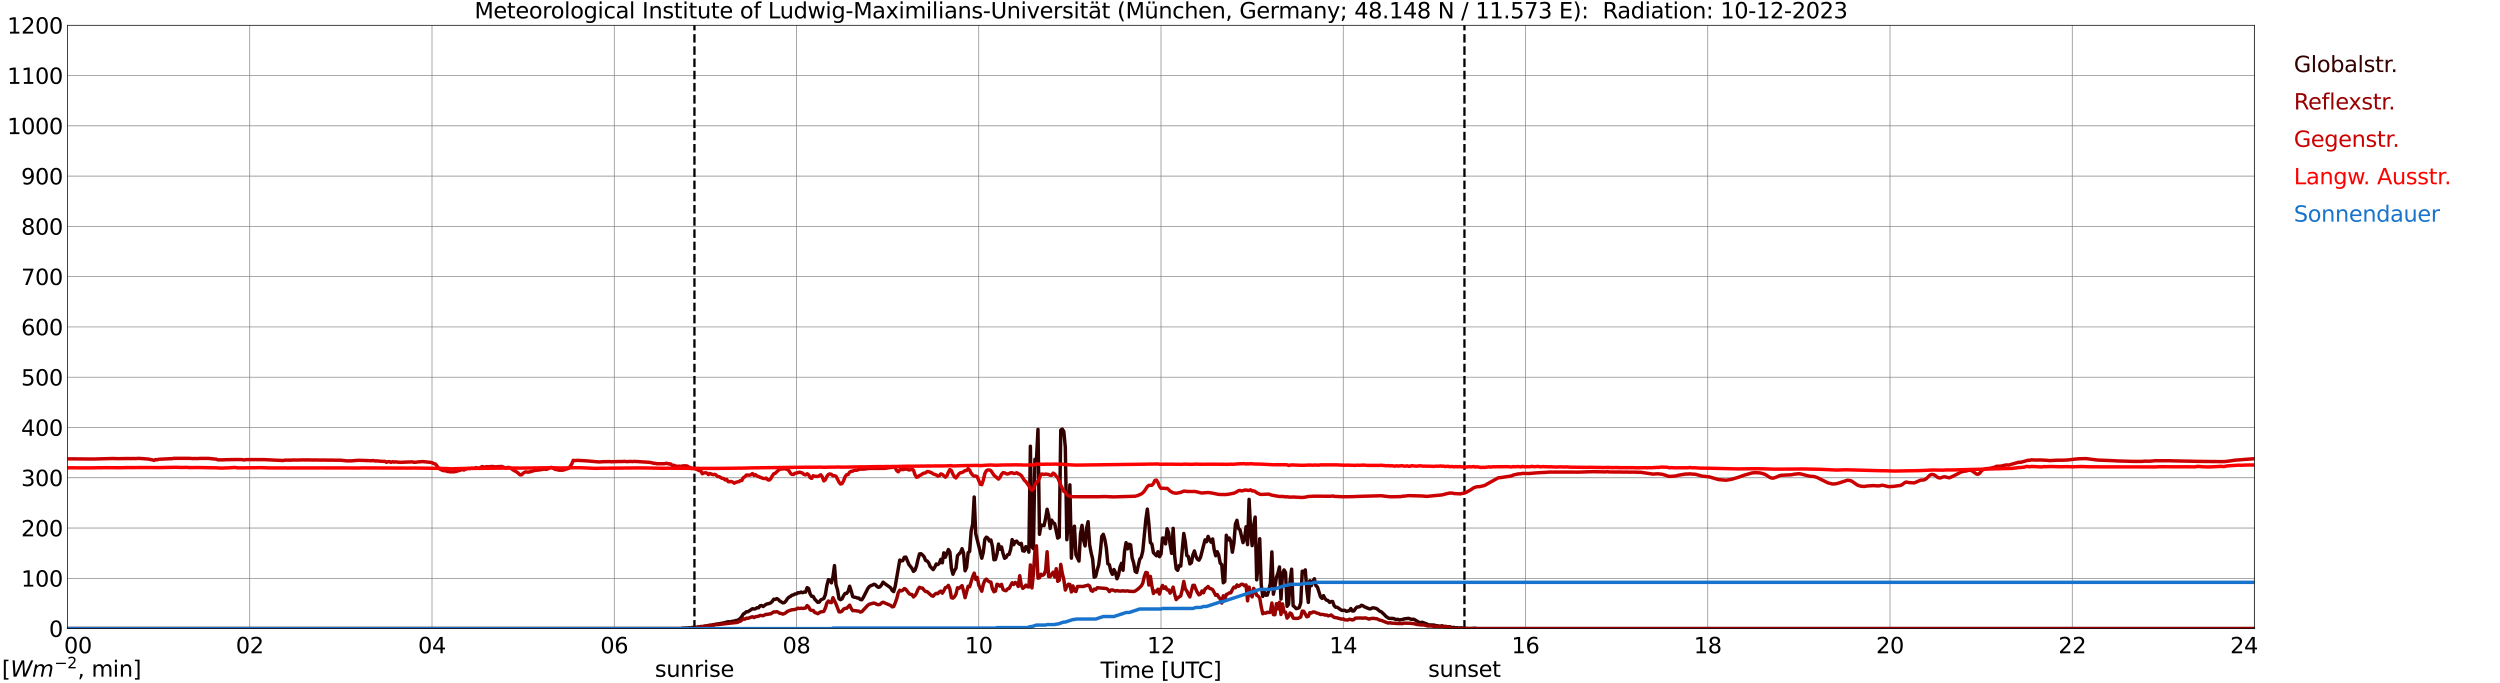 <?xml version="1.0" encoding="utf-8" standalone="no"?>
<!DOCTYPE svg PUBLIC "-//W3C//DTD SVG 1.1//EN"
  "http://www.w3.org/Graphics/SVG/1.1/DTD/svg11.dtd">
<svg xmlns:xlink="http://www.w3.org/1999/xlink" width="1085.4pt" height="296.64pt" viewBox="0 0 1085.4 296.64" xmlns="http://www.w3.org/2000/svg" version="1.1">
 <defs>
  <style type="text/css">*{stroke-linejoin: round; stroke-linecap: butt}</style>
 </defs>
 <g id="figure_1">
  <g id="patch_1">
   <path d="M 0 296.64 
L 1085.4 296.64 
L 1085.4 0 
L 0 0 
z
" style="fill: #ffffff"/>
  </g>
  <g id="axes_1">
   <g id="patch_2">
    <path d="M 29.306 272.909 
L 978.814 272.909 
L 978.814 10.976 
L 29.306 10.976 
z
" style="fill: #ffffff"/>
   </g>
   <g id="patch_3">
    <path d="M 978.814 272.909 
L 978.814 272.909 
L 978.814 10.976 
L 978.814 10.976 
z
" clip-path="url(#pd3572f9dc9)" style="fill: #d3d3d3; opacity: 0.25; stroke: #d3d3d3; stroke-linejoin: miter"/>
   </g>
   <g id="matplotlib.axis_1">
    <g id="xtick_1">
     <g id="line2d_1">
      <path d="M 29.306 272.909 
L 29.306 10.976 
" clip-path="url(#pd3572f9dc9)" style="fill: none; stroke: #808080; stroke-width: 0.3; stroke-linecap: square"/>
     </g>
     <g id="line2d_2"/>
     <g id="text_1">
      <!--    00 -->
      <g transform="translate(18.733 283.627) scale(0.095 -0.095)">
       <defs>
        <path id="DejaVuSans-20" transform="scale(0.016)"/>
        <path id="DejaVuSans-30" d="M 2034 4250 
Q 1547 4250 1301 3770 
Q 1056 3291 1056 2328 
Q 1056 1369 1301 889 
Q 1547 409 2034 409 
Q 2525 409 2770 889 
Q 3016 1369 3016 2328 
Q 3016 3291 2770 3770 
Q 2525 4250 2034 4250 
z
M 2034 4750 
Q 2819 4750 3233 4129 
Q 3647 3509 3647 2328 
Q 3647 1150 3233 529 
Q 2819 -91 2034 -91 
Q 1250 -91 836 529 
Q 422 1150 422 2328 
Q 422 3509 836 4129 
Q 1250 4750 2034 4750 
z
" transform="scale(0.016)"/>
       </defs>
       <use xlink:href="#DejaVuSans-20"/>
       <use xlink:href="#DejaVuSans-20" transform="translate(31.787 0)"/>
       <use xlink:href="#DejaVuSans-20" transform="translate(63.574 0)"/>
       <use xlink:href="#DejaVuSans-30" transform="translate(95.361 0)"/>
       <use xlink:href="#DejaVuSans-30" transform="translate(158.984 0)"/>
      </g>
     </g>
    </g>
    <g id="xtick_2">
     <g id="line2d_3">
      <path d="M 108.431 272.909 
L 108.431 10.976 
" clip-path="url(#pd3572f9dc9)" style="fill: none; stroke: #808080; stroke-width: 0.3; stroke-linecap: square"/>
     </g>
     <g id="line2d_4"/>
     <g id="text_2">
      <!-- 02 -->
      <g transform="translate(102.387 283.627) scale(0.095 -0.095)">
       <defs>
        <path id="DejaVuSans-32" d="M 1228 531 
L 3431 531 
L 3431 0 
L 469 0 
L 469 531 
Q 828 903 1448 1529 
Q 2069 2156 2228 2338 
Q 2531 2678 2651 2914 
Q 2772 3150 2772 3378 
Q 2772 3750 2511 3984 
Q 2250 4219 1831 4219 
Q 1534 4219 1204 4116 
Q 875 4013 500 3803 
L 500 4441 
Q 881 4594 1212 4672 
Q 1544 4750 1819 4750 
Q 2544 4750 2975 4387 
Q 3406 4025 3406 3419 
Q 3406 3131 3298 2873 
Q 3191 2616 2906 2266 
Q 2828 2175 2409 1742 
Q 1991 1309 1228 531 
z
" transform="scale(0.016)"/>
       </defs>
       <use xlink:href="#DejaVuSans-30"/>
       <use xlink:href="#DejaVuSans-32" transform="translate(63.623 0)"/>
      </g>
     </g>
    </g>
    <g id="xtick_3">
     <g id="line2d_5">
      <path d="M 187.557 272.909 
L 187.557 10.976 
" clip-path="url(#pd3572f9dc9)" style="fill: none; stroke: #808080; stroke-width: 0.3; stroke-linecap: square"/>
     </g>
     <g id="line2d_6"/>
     <g id="text_3">
      <!-- 04 -->
      <g transform="translate(181.513 283.627) scale(0.095 -0.095)">
       <defs>
        <path id="DejaVuSans-34" d="M 2419 4116 
L 825 1625 
L 2419 1625 
L 2419 4116 
z
M 2253 4666 
L 3047 4666 
L 3047 1625 
L 3713 1625 
L 3713 1100 
L 3047 1100 
L 3047 0 
L 2419 0 
L 2419 1100 
L 313 1100 
L 313 1709 
L 2253 4666 
z
" transform="scale(0.016)"/>
       </defs>
       <use xlink:href="#DejaVuSans-30"/>
       <use xlink:href="#DejaVuSans-34" transform="translate(63.623 0)"/>
      </g>
     </g>
    </g>
    <g id="xtick_4">
     <g id="line2d_7">
      <path d="M 266.683 272.909 
L 266.683 10.976 
" clip-path="url(#pd3572f9dc9)" style="fill: none; stroke: #808080; stroke-width: 0.3; stroke-linecap: square"/>
     </g>
     <g id="line2d_8"/>
     <g id="text_4">
      <!-- 06 -->
      <g transform="translate(260.638 283.627) scale(0.095 -0.095)">
       <defs>
        <path id="DejaVuSans-36" d="M 2113 2584 
Q 1688 2584 1439 2293 
Q 1191 2003 1191 1497 
Q 1191 994 1439 701 
Q 1688 409 2113 409 
Q 2538 409 2786 701 
Q 3034 994 3034 1497 
Q 3034 2003 2786 2293 
Q 2538 2584 2113 2584 
z
M 3366 4563 
L 3366 3988 
Q 3128 4100 2886 4159 
Q 2644 4219 2406 4219 
Q 1781 4219 1451 3797 
Q 1122 3375 1075 2522 
Q 1259 2794 1537 2939 
Q 1816 3084 2150 3084 
Q 2853 3084 3261 2657 
Q 3669 2231 3669 1497 
Q 3669 778 3244 343 
Q 2819 -91 2113 -91 
Q 1303 -91 875 529 
Q 447 1150 447 2328 
Q 447 3434 972 4092 
Q 1497 4750 2381 4750 
Q 2619 4750 2861 4703 
Q 3103 4656 3366 4563 
z
" transform="scale(0.016)"/>
       </defs>
       <use xlink:href="#DejaVuSans-30"/>
       <use xlink:href="#DejaVuSans-36" transform="translate(63.623 0)"/>
      </g>
     </g>
    </g>
    <g id="xtick_5">
     <g id="line2d_9">
      <path d="M 345.808 272.909 
L 345.808 10.976 
" clip-path="url(#pd3572f9dc9)" style="fill: none; stroke: #808080; stroke-width: 0.3; stroke-linecap: square"/>
     </g>
     <g id="line2d_10"/>
     <g id="text_5">
      <!-- 08 -->
      <g transform="translate(339.764 283.627) scale(0.095 -0.095)">
       <defs>
        <path id="DejaVuSans-38" d="M 2034 2216 
Q 1584 2216 1326 1975 
Q 1069 1734 1069 1313 
Q 1069 891 1326 650 
Q 1584 409 2034 409 
Q 2484 409 2743 651 
Q 3003 894 3003 1313 
Q 3003 1734 2745 1975 
Q 2488 2216 2034 2216 
z
M 1403 2484 
Q 997 2584 770 2862 
Q 544 3141 544 3541 
Q 544 4100 942 4425 
Q 1341 4750 2034 4750 
Q 2731 4750 3128 4425 
Q 3525 4100 3525 3541 
Q 3525 3141 3298 2862 
Q 3072 2584 2669 2484 
Q 3125 2378 3379 2068 
Q 3634 1759 3634 1313 
Q 3634 634 3220 271 
Q 2806 -91 2034 -91 
Q 1263 -91 848 271 
Q 434 634 434 1313 
Q 434 1759 690 2068 
Q 947 2378 1403 2484 
z
M 1172 3481 
Q 1172 3119 1398 2916 
Q 1625 2713 2034 2713 
Q 2441 2713 2670 2916 
Q 2900 3119 2900 3481 
Q 2900 3844 2670 4047 
Q 2441 4250 2034 4250 
Q 1625 4250 1398 4047 
Q 1172 3844 1172 3481 
z
" transform="scale(0.016)"/>
       </defs>
       <use xlink:href="#DejaVuSans-30"/>
       <use xlink:href="#DejaVuSans-38" transform="translate(63.623 0)"/>
      </g>
     </g>
    </g>
    <g id="xtick_6">
     <g id="line2d_11">
      <path d="M 424.934 272.909 
L 424.934 10.976 
" clip-path="url(#pd3572f9dc9)" style="fill: none; stroke: #808080; stroke-width: 0.3; stroke-linecap: square"/>
     </g>
     <g id="line2d_12"/>
     <g id="text_6">
      <!-- 10 -->
      <g transform="translate(418.89 283.627) scale(0.095 -0.095)">
       <defs>
        <path id="DejaVuSans-31" d="M 794 531 
L 1825 531 
L 1825 4091 
L 703 3866 
L 703 4441 
L 1819 4666 
L 2450 4666 
L 2450 531 
L 3481 531 
L 3481 0 
L 794 0 
L 794 531 
z
" transform="scale(0.016)"/>
       </defs>
       <use xlink:href="#DejaVuSans-31"/>
       <use xlink:href="#DejaVuSans-30" transform="translate(63.623 0)"/>
      </g>
     </g>
    </g>
    <g id="xtick_7">
     <g id="line2d_13">
      <path d="M 504.06 272.909 
L 504.06 10.976 
" clip-path="url(#pd3572f9dc9)" style="fill: none; stroke: #808080; stroke-width: 0.3; stroke-linecap: square"/>
     </g>
     <g id="line2d_14"/>
     <g id="text_7">
      <!-- 12 -->
      <g transform="translate(498.015 283.627) scale(0.095 -0.095)">
       <use xlink:href="#DejaVuSans-31"/>
       <use xlink:href="#DejaVuSans-32" transform="translate(63.623 0)"/>
      </g>
     </g>
    </g>
    <g id="xtick_8">
     <g id="line2d_15">
      <path d="M 583.185 272.909 
L 583.185 10.976 
" clip-path="url(#pd3572f9dc9)" style="fill: none; stroke: #808080; stroke-width: 0.3; stroke-linecap: square"/>
     </g>
     <g id="line2d_16"/>
     <g id="text_8">
      <!-- 14 -->
      <g transform="translate(577.141 283.627) scale(0.095 -0.095)">
       <use xlink:href="#DejaVuSans-31"/>
       <use xlink:href="#DejaVuSans-34" transform="translate(63.623 0)"/>
      </g>
     </g>
    </g>
    <g id="xtick_9">
     <g id="line2d_17">
      <path d="M 662.311 272.909 
L 662.311 10.976 
" clip-path="url(#pd3572f9dc9)" style="fill: none; stroke: #808080; stroke-width: 0.3; stroke-linecap: square"/>
     </g>
     <g id="line2d_18"/>
     <g id="text_9">
      <!-- 16 -->
      <g transform="translate(656.267 283.627) scale(0.095 -0.095)">
       <use xlink:href="#DejaVuSans-31"/>
       <use xlink:href="#DejaVuSans-36" transform="translate(63.623 0)"/>
      </g>
     </g>
    </g>
    <g id="xtick_10">
     <g id="line2d_19">
      <path d="M 741.437 272.909 
L 741.437 10.976 
" clip-path="url(#pd3572f9dc9)" style="fill: none; stroke: #808080; stroke-width: 0.3; stroke-linecap: square"/>
     </g>
     <g id="line2d_20"/>
     <g id="text_10">
      <!-- 18 -->
      <g transform="translate(735.392 283.627) scale(0.095 -0.095)">
       <use xlink:href="#DejaVuSans-31"/>
       <use xlink:href="#DejaVuSans-38" transform="translate(63.623 0)"/>
      </g>
     </g>
    </g>
    <g id="xtick_11">
     <g id="line2d_21">
      <path d="M 820.562 272.909 
L 820.562 10.976 
" clip-path="url(#pd3572f9dc9)" style="fill: none; stroke: #808080; stroke-width: 0.3; stroke-linecap: square"/>
     </g>
     <g id="line2d_22"/>
     <g id="text_11">
      <!-- 20 -->
      <g transform="translate(814.518 283.627) scale(0.095 -0.095)">
       <use xlink:href="#DejaVuSans-32"/>
       <use xlink:href="#DejaVuSans-30" transform="translate(63.623 0)"/>
      </g>
     </g>
    </g>
    <g id="xtick_12">
     <g id="line2d_23">
      <path d="M 899.688 272.909 
L 899.688 10.976 
" clip-path="url(#pd3572f9dc9)" style="fill: none; stroke: #808080; stroke-width: 0.3; stroke-linecap: square"/>
     </g>
     <g id="line2d_24"/>
     <g id="text_12">
      <!-- 22 -->
      <g transform="translate(893.644 283.627) scale(0.095 -0.095)">
       <use xlink:href="#DejaVuSans-32"/>
       <use xlink:href="#DejaVuSans-32" transform="translate(63.623 0)"/>
      </g>
     </g>
    </g>
    <g id="xtick_13">
     <g id="line2d_25">
      <path d="M 978.814 272.909 
L 978.814 10.976 
" clip-path="url(#pd3572f9dc9)" style="fill: none; stroke: #808080; stroke-width: 0.3; stroke-linecap: square"/>
     </g>
     <g id="line2d_26"/>
     <g id="text_13">
      <!-- 24    -->
      <g transform="translate(968.241 283.627) scale(0.095 -0.095)">
       <use xlink:href="#DejaVuSans-32"/>
       <use xlink:href="#DejaVuSans-34" transform="translate(63.623 0)"/>
       <use xlink:href="#DejaVuSans-20" transform="translate(127.246 0)"/>
       <use xlink:href="#DejaVuSans-20" transform="translate(159.033 0)"/>
       <use xlink:href="#DejaVuSans-20" transform="translate(190.82 0)"/>
      </g>
     </g>
    </g>
    <g id="text_14">
     <!-- Time [UTC] -->
     <g transform="translate(477.806 294.322) scale(0.095 -0.095)">
      <defs>
       <path id="DejaVuSans-54" d="M -19 4666 
L 3928 4666 
L 3928 4134 
L 2272 4134 
L 2272 0 
L 1638 0 
L 1638 4134 
L -19 4134 
L -19 4666 
z
" transform="scale(0.016)"/>
       <path id="DejaVuSans-69" d="M 603 3500 
L 1178 3500 
L 1178 0 
L 603 0 
L 603 3500 
z
M 603 4863 
L 1178 4863 
L 1178 4134 
L 603 4134 
L 603 4863 
z
" transform="scale(0.016)"/>
       <path id="DejaVuSans-6d" d="M 3328 2828 
Q 3544 3216 3844 3400 
Q 4144 3584 4550 3584 
Q 5097 3584 5394 3201 
Q 5691 2819 5691 2113 
L 5691 0 
L 5113 0 
L 5113 2094 
Q 5113 2597 4934 2840 
Q 4756 3084 4391 3084 
Q 3944 3084 3684 2787 
Q 3425 2491 3425 1978 
L 3425 0 
L 2847 0 
L 2847 2094 
Q 2847 2600 2669 2842 
Q 2491 3084 2119 3084 
Q 1678 3084 1418 2786 
Q 1159 2488 1159 1978 
L 1159 0 
L 581 0 
L 581 3500 
L 1159 3500 
L 1159 2956 
Q 1356 3278 1631 3431 
Q 1906 3584 2284 3584 
Q 2666 3584 2933 3390 
Q 3200 3197 3328 2828 
z
" transform="scale(0.016)"/>
       <path id="DejaVuSans-65" d="M 3597 1894 
L 3597 1613 
L 953 1613 
Q 991 1019 1311 708 
Q 1631 397 2203 397 
Q 2534 397 2845 478 
Q 3156 559 3463 722 
L 3463 178 
Q 3153 47 2828 -22 
Q 2503 -91 2169 -91 
Q 1331 -91 842 396 
Q 353 884 353 1716 
Q 353 2575 817 3079 
Q 1281 3584 2069 3584 
Q 2775 3584 3186 3129 
Q 3597 2675 3597 1894 
z
M 3022 2063 
Q 3016 2534 2758 2815 
Q 2500 3097 2075 3097 
Q 1594 3097 1305 2825 
Q 1016 2553 972 2059 
L 3022 2063 
z
" transform="scale(0.016)"/>
       <path id="DejaVuSans-5b" d="M 550 4863 
L 1875 4863 
L 1875 4416 
L 1125 4416 
L 1125 -397 
L 1875 -397 
L 1875 -844 
L 550 -844 
L 550 4863 
z
" transform="scale(0.016)"/>
       <path id="DejaVuSans-55" d="M 556 4666 
L 1191 4666 
L 1191 1831 
Q 1191 1081 1462 751 
Q 1734 422 2344 422 
Q 2950 422 3222 751 
Q 3494 1081 3494 1831 
L 3494 4666 
L 4128 4666 
L 4128 1753 
Q 4128 841 3676 375 
Q 3225 -91 2344 -91 
Q 1459 -91 1007 375 
Q 556 841 556 1753 
L 556 4666 
z
" transform="scale(0.016)"/>
       <path id="DejaVuSans-43" d="M 4122 4306 
L 4122 3641 
Q 3803 3938 3442 4084 
Q 3081 4231 2675 4231 
Q 1875 4231 1450 3742 
Q 1025 3253 1025 2328 
Q 1025 1406 1450 917 
Q 1875 428 2675 428 
Q 3081 428 3442 575 
Q 3803 722 4122 1019 
L 4122 359 
Q 3791 134 3420 21 
Q 3050 -91 2638 -91 
Q 1578 -91 968 557 
Q 359 1206 359 2328 
Q 359 3453 968 4101 
Q 1578 4750 2638 4750 
Q 3056 4750 3426 4639 
Q 3797 4528 4122 4306 
z
" transform="scale(0.016)"/>
       <path id="DejaVuSans-5d" d="M 1947 4863 
L 1947 -844 
L 622 -844 
L 622 -397 
L 1369 -397 
L 1369 4416 
L 622 4416 
L 622 4863 
L 1947 4863 
z
" transform="scale(0.016)"/>
      </defs>
      <use xlink:href="#DejaVuSans-54"/>
      <use xlink:href="#DejaVuSans-69" transform="translate(57.959 0)"/>
      <use xlink:href="#DejaVuSans-6d" transform="translate(85.742 0)"/>
      <use xlink:href="#DejaVuSans-65" transform="translate(183.154 0)"/>
      <use xlink:href="#DejaVuSans-20" transform="translate(244.678 0)"/>
      <use xlink:href="#DejaVuSans-5b" transform="translate(276.465 0)"/>
      <use xlink:href="#DejaVuSans-55" transform="translate(315.479 0)"/>
      <use xlink:href="#DejaVuSans-54" transform="translate(388.672 0)"/>
      <use xlink:href="#DejaVuSans-43" transform="translate(443.881 0)"/>
      <use xlink:href="#DejaVuSans-5d" transform="translate(513.705 0)"/>
     </g>
    </g>
   </g>
   <g id="matplotlib.axis_2">
    <g id="ytick_1">
     <g id="line2d_27">
      <path d="M 29.306 272.909 
L 978.814 272.909 
" clip-path="url(#pd3572f9dc9)" style="fill: none; stroke: #808080; stroke-width: 0.3; stroke-linecap: square"/>
     </g>
     <g id="line2d_28"/>
     <g id="text_15">
      <!-- 0 -->
      <g transform="translate(21.261 276.518) scale(0.095 -0.095)">
       <use xlink:href="#DejaVuSans-30"/>
      </g>
     </g>
    </g>
    <g id="ytick_2">
     <g id="line2d_29">
      <path d="M 29.306 251.081 
L 978.814 251.081 
" clip-path="url(#pd3572f9dc9)" style="fill: none; stroke: #808080; stroke-width: 0.3; stroke-linecap: square"/>
     </g>
     <g id="line2d_30"/>
     <g id="text_16">
      <!-- 100 -->
      <g transform="translate(9.173 254.69) scale(0.095 -0.095)">
       <use xlink:href="#DejaVuSans-31"/>
       <use xlink:href="#DejaVuSans-30" transform="translate(63.623 0)"/>
       <use xlink:href="#DejaVuSans-30" transform="translate(127.246 0)"/>
      </g>
     </g>
    </g>
    <g id="ytick_3">
     <g id="line2d_31">
      <path d="M 29.306 229.253 
L 978.814 229.253 
" clip-path="url(#pd3572f9dc9)" style="fill: none; stroke: #808080; stroke-width: 0.3; stroke-linecap: square"/>
     </g>
     <g id="line2d_32"/>
     <g id="text_17">
      <!-- 200 -->
      <g transform="translate(9.173 232.863) scale(0.095 -0.095)">
       <use xlink:href="#DejaVuSans-32"/>
       <use xlink:href="#DejaVuSans-30" transform="translate(63.623 0)"/>
       <use xlink:href="#DejaVuSans-30" transform="translate(127.246 0)"/>
      </g>
     </g>
    </g>
    <g id="ytick_4">
     <g id="line2d_33">
      <path d="M 29.306 207.426 
L 978.814 207.426 
" clip-path="url(#pd3572f9dc9)" style="fill: none; stroke: #808080; stroke-width: 0.3; stroke-linecap: square"/>
     </g>
     <g id="line2d_34"/>
     <g id="text_18">
      <!-- 300 -->
      <g transform="translate(9.173 211.035) scale(0.095 -0.095)">
       <defs>
        <path id="DejaVuSans-33" d="M 2597 2516 
Q 3050 2419 3304 2112 
Q 3559 1806 3559 1356 
Q 3559 666 3084 287 
Q 2609 -91 1734 -91 
Q 1441 -91 1130 -33 
Q 819 25 488 141 
L 488 750 
Q 750 597 1062 519 
Q 1375 441 1716 441 
Q 2309 441 2620 675 
Q 2931 909 2931 1356 
Q 2931 1769 2642 2001 
Q 2353 2234 1838 2234 
L 1294 2234 
L 1294 2753 
L 1863 2753 
Q 2328 2753 2575 2939 
Q 2822 3125 2822 3475 
Q 2822 3834 2567 4026 
Q 2313 4219 1838 4219 
Q 1578 4219 1281 4162 
Q 984 4106 628 3988 
L 628 4550 
Q 988 4650 1302 4700 
Q 1616 4750 1894 4750 
Q 2613 4750 3031 4423 
Q 3450 4097 3450 3541 
Q 3450 3153 3228 2886 
Q 3006 2619 2597 2516 
z
" transform="scale(0.016)"/>
       </defs>
       <use xlink:href="#DejaVuSans-33"/>
       <use xlink:href="#DejaVuSans-30" transform="translate(63.623 0)"/>
       <use xlink:href="#DejaVuSans-30" transform="translate(127.246 0)"/>
      </g>
     </g>
    </g>
    <g id="ytick_5">
     <g id="line2d_35">
      <path d="M 29.306 185.598 
L 978.814 185.598 
" clip-path="url(#pd3572f9dc9)" style="fill: none; stroke: #808080; stroke-width: 0.3; stroke-linecap: square"/>
     </g>
     <g id="line2d_36"/>
     <g id="text_19">
      <!-- 400 -->
      <g transform="translate(9.173 189.207) scale(0.095 -0.095)">
       <use xlink:href="#DejaVuSans-34"/>
       <use xlink:href="#DejaVuSans-30" transform="translate(63.623 0)"/>
       <use xlink:href="#DejaVuSans-30" transform="translate(127.246 0)"/>
      </g>
     </g>
    </g>
    <g id="ytick_6">
     <g id="line2d_37">
      <path d="M 29.306 163.77 
L 978.814 163.77 
" clip-path="url(#pd3572f9dc9)" style="fill: none; stroke: #808080; stroke-width: 0.3; stroke-linecap: square"/>
     </g>
     <g id="line2d_38"/>
     <g id="text_20">
      <!-- 500 -->
      <g transform="translate(9.173 167.379) scale(0.095 -0.095)">
       <defs>
        <path id="DejaVuSans-35" d="M 691 4666 
L 3169 4666 
L 3169 4134 
L 1269 4134 
L 1269 2991 
Q 1406 3038 1543 3061 
Q 1681 3084 1819 3084 
Q 2600 3084 3056 2656 
Q 3513 2228 3513 1497 
Q 3513 744 3044 326 
Q 2575 -91 1722 -91 
Q 1428 -91 1123 -41 
Q 819 9 494 109 
L 494 744 
Q 775 591 1075 516 
Q 1375 441 1709 441 
Q 2250 441 2565 725 
Q 2881 1009 2881 1497 
Q 2881 1984 2565 2268 
Q 2250 2553 1709 2553 
Q 1456 2553 1204 2497 
Q 953 2441 691 2322 
L 691 4666 
z
" transform="scale(0.016)"/>
       </defs>
       <use xlink:href="#DejaVuSans-35"/>
       <use xlink:href="#DejaVuSans-30" transform="translate(63.623 0)"/>
       <use xlink:href="#DejaVuSans-30" transform="translate(127.246 0)"/>
      </g>
     </g>
    </g>
    <g id="ytick_7">
     <g id="line2d_39">
      <path d="M 29.306 141.942 
L 978.814 141.942 
" clip-path="url(#pd3572f9dc9)" style="fill: none; stroke: #808080; stroke-width: 0.3; stroke-linecap: square"/>
     </g>
     <g id="line2d_40"/>
     <g id="text_21">
      <!-- 600 -->
      <g transform="translate(9.173 145.551) scale(0.095 -0.095)">
       <use xlink:href="#DejaVuSans-36"/>
       <use xlink:href="#DejaVuSans-30" transform="translate(63.623 0)"/>
       <use xlink:href="#DejaVuSans-30" transform="translate(127.246 0)"/>
      </g>
     </g>
    </g>
    <g id="ytick_8">
     <g id="line2d_41">
      <path d="M 29.306 120.114 
L 978.814 120.114 
" clip-path="url(#pd3572f9dc9)" style="fill: none; stroke: #808080; stroke-width: 0.3; stroke-linecap: square"/>
     </g>
     <g id="line2d_42"/>
     <g id="text_22">
      <!-- 700 -->
      <g transform="translate(9.173 123.724) scale(0.095 -0.095)">
       <defs>
        <path id="DejaVuSans-37" d="M 525 4666 
L 3525 4666 
L 3525 4397 
L 1831 0 
L 1172 0 
L 2766 4134 
L 525 4134 
L 525 4666 
z
" transform="scale(0.016)"/>
       </defs>
       <use xlink:href="#DejaVuSans-37"/>
       <use xlink:href="#DejaVuSans-30" transform="translate(63.623 0)"/>
       <use xlink:href="#DejaVuSans-30" transform="translate(127.246 0)"/>
      </g>
     </g>
    </g>
    <g id="ytick_9">
     <g id="line2d_43">
      <path d="M 29.306 98.287 
L 978.814 98.287 
" clip-path="url(#pd3572f9dc9)" style="fill: none; stroke: #808080; stroke-width: 0.3; stroke-linecap: square"/>
     </g>
     <g id="line2d_44"/>
     <g id="text_23">
      <!-- 800 -->
      <g transform="translate(9.173 101.896) scale(0.095 -0.095)">
       <use xlink:href="#DejaVuSans-38"/>
       <use xlink:href="#DejaVuSans-30" transform="translate(63.623 0)"/>
       <use xlink:href="#DejaVuSans-30" transform="translate(127.246 0)"/>
      </g>
     </g>
    </g>
    <g id="ytick_10">
     <g id="line2d_45">
      <path d="M 29.306 76.459 
L 978.814 76.459 
" clip-path="url(#pd3572f9dc9)" style="fill: none; stroke: #808080; stroke-width: 0.3; stroke-linecap: square"/>
     </g>
     <g id="line2d_46"/>
     <g id="text_24">
      <!-- 900 -->
      <g transform="translate(9.173 80.068) scale(0.095 -0.095)">
       <defs>
        <path id="DejaVuSans-39" d="M 703 97 
L 703 672 
Q 941 559 1184 500 
Q 1428 441 1663 441 
Q 2288 441 2617 861 
Q 2947 1281 2994 2138 
Q 2813 1869 2534 1725 
Q 2256 1581 1919 1581 
Q 1219 1581 811 2004 
Q 403 2428 403 3163 
Q 403 3881 828 4315 
Q 1253 4750 1959 4750 
Q 2769 4750 3195 4129 
Q 3622 3509 3622 2328 
Q 3622 1225 3098 567 
Q 2575 -91 1691 -91 
Q 1453 -91 1209 -44 
Q 966 3 703 97 
z
M 1959 2075 
Q 2384 2075 2632 2365 
Q 2881 2656 2881 3163 
Q 2881 3666 2632 3958 
Q 2384 4250 1959 4250 
Q 1534 4250 1286 3958 
Q 1038 3666 1038 3163 
Q 1038 2656 1286 2365 
Q 1534 2075 1959 2075 
z
" transform="scale(0.016)"/>
       </defs>
       <use xlink:href="#DejaVuSans-39"/>
       <use xlink:href="#DejaVuSans-30" transform="translate(63.623 0)"/>
       <use xlink:href="#DejaVuSans-30" transform="translate(127.246 0)"/>
      </g>
     </g>
    </g>
    <g id="ytick_11">
     <g id="line2d_47">
      <path d="M 29.306 54.631 
L 978.814 54.631 
" clip-path="url(#pd3572f9dc9)" style="fill: none; stroke: #808080; stroke-width: 0.3; stroke-linecap: square"/>
     </g>
     <g id="line2d_48"/>
     <g id="text_25">
      <!-- 1000 -->
      <g transform="translate(3.128 58.24) scale(0.095 -0.095)">
       <use xlink:href="#DejaVuSans-31"/>
       <use xlink:href="#DejaVuSans-30" transform="translate(63.623 0)"/>
       <use xlink:href="#DejaVuSans-30" transform="translate(127.246 0)"/>
       <use xlink:href="#DejaVuSans-30" transform="translate(190.869 0)"/>
      </g>
     </g>
    </g>
    <g id="ytick_12">
     <g id="line2d_49">
      <path d="M 29.306 32.803 
L 978.814 32.803 
" clip-path="url(#pd3572f9dc9)" style="fill: none; stroke: #808080; stroke-width: 0.3; stroke-linecap: square"/>
     </g>
     <g id="line2d_50"/>
     <g id="text_26">
      <!-- 1100 -->
      <g transform="translate(3.128 36.413) scale(0.095 -0.095)">
       <use xlink:href="#DejaVuSans-31"/>
       <use xlink:href="#DejaVuSans-31" transform="translate(63.623 0)"/>
       <use xlink:href="#DejaVuSans-30" transform="translate(127.246 0)"/>
       <use xlink:href="#DejaVuSans-30" transform="translate(190.869 0)"/>
      </g>
     </g>
    </g>
    <g id="ytick_13">
     <g id="line2d_51">
      <path d="M 29.306 10.976 
L 978.814 10.976 
" clip-path="url(#pd3572f9dc9)" style="fill: none; stroke: #808080; stroke-width: 0.3; stroke-linecap: square"/>
     </g>
     <g id="line2d_52"/>
     <g id="text_27">
      <!-- 1200 -->
      <g transform="translate(3.128 14.585) scale(0.095 -0.095)">
       <use xlink:href="#DejaVuSans-31"/>
       <use xlink:href="#DejaVuSans-32" transform="translate(63.623 0)"/>
       <use xlink:href="#DejaVuSans-30" transform="translate(127.246 0)"/>
       <use xlink:href="#DejaVuSans-30" transform="translate(190.869 0)"/>
      </g>
     </g>
    </g>
   </g>
   <g id="line2d_53">
    <path d="M 301.498 272.909 
L 301.498 10.976 
" clip-path="url(#pd3572f9dc9)" style="fill: none; stroke-dasharray: 3.7,1.6; stroke-dashoffset: 0; stroke: #000000"/>
   </g>
   <g id="line2d_54">
    <path d="M 635.804 272.909 
L 635.804 10.976 
" clip-path="url(#pd3572f9dc9)" style="fill: none; stroke-dasharray: 3.7,1.6; stroke-dashoffset: 0; stroke: #000000"/>
   </g>
   <g id="line2d_55">
    <path d="M 29.306 272.909 
L 295.696 272.909 
L 296.355 272.717 
L 297.014 272.758 
L 297.674 272.636 
L 298.333 272.697 
L 298.992 272.575 
L 299.652 272.616 
L 300.311 272.453 
L 302.289 272.372 
L 304.267 272.027 
L 304.927 272.068 
L 308.224 271.481 
L 308.883 271.481 
L 309.543 271.256 
L 314.158 270.466 
L 316.136 269.921 
L 316.796 270.021 
L 318.114 269.718 
L 318.774 269.656 
L 319.433 269.414 
L 320.093 269.331 
L 320.752 269.028 
L 321.411 268.46 
L 322.071 267.67 
L 322.73 266.577 
L 323.39 266.19 
L 324.049 265.583 
L 324.708 265.603 
L 326.686 264.285 
L 327.346 264.407 
L 328.005 264.285 
L 328.665 263.839 
L 329.324 263.9 
L 329.983 263.03 
L 330.643 262.888 
L 331.302 263.333 
L 332.621 262.359 
L 333.28 262.137 
L 333.94 262.036 
L 334.599 261.711 
L 335.258 261.165 
L 335.918 260.15 
L 336.577 260.231 
L 337.236 259.889 
L 337.896 260.253 
L 338.555 260.941 
L 339.874 261.731 
L 340.533 261.63 
L 341.193 260.962 
L 341.852 259.947 
L 342.512 259.28 
L 343.171 258.976 
L 343.83 258.409 
L 344.49 258.267 
L 345.149 257.861 
L 345.808 257.841 
L 346.468 257.313 
L 347.127 257.394 
L 347.787 257.051 
L 348.446 257.313 
L 349.105 257.051 
L 349.765 257.071 
L 350.424 255.126 
L 351.083 255.53 
L 351.743 257.861 
L 352.402 258.915 
L 353.062 258.935 
L 353.721 260.131 
L 355.04 261.508 
L 355.699 261.408 
L 356.359 260.456 
L 357.677 259.827 
L 358.337 258.164 
L 358.996 254.213 
L 359.655 251.679 
L 360.315 251.882 
L 360.974 253.056 
L 361.634 250.402 
L 362.293 245.559 
L 362.952 253.807 
L 363.612 256.058 
L 364.271 259.947 
L 364.93 260.353 
L 365.59 259.969 
L 366.249 258.631 
L 366.909 257.638 
L 367.568 257.638 
L 368.227 256.745 
L 368.887 254.517 
L 369.546 256.564 
L 370.206 258.996 
L 370.865 259.28 
L 371.524 259.341 
L 372.184 259.644 
L 372.843 259.644 
L 373.502 260.292 
L 374.162 260.373 
L 374.821 259.38 
L 376.799 255.468 
L 377.459 254.639 
L 378.118 254.253 
L 378.777 254.03 
L 379.437 253.665 
L 380.096 253.888 
L 380.756 254.639 
L 381.415 255.003 
L 382.074 254.739 
L 382.734 253.93 
L 383.393 252.753 
L 384.712 253.807 
L 386.031 254.72 
L 386.69 255.226 
L 387.349 256.361 
L 388.009 256.848 
L 388.668 254.517 
L 390.646 243.166 
L 391.306 243.572 
L 391.965 243.391 
L 392.624 241.95 
L 393.284 241.87 
L 394.603 245.052 
L 395.921 246.735 
L 396.581 248.071 
L 397.24 247.545 
L 397.899 245.762 
L 398.559 242.824 
L 399.218 240.471 
L 399.878 240.412 
L 400.537 240.957 
L 401.196 241.708 
L 401.856 243.33 
L 402.515 243.533 
L 403.175 244.323 
L 403.834 245.923 
L 405.153 247.303 
L 405.812 246.329 
L 406.471 244.869 
L 407.131 245.133 
L 407.79 244.607 
L 408.45 242.843 
L 409.109 244.343 
L 409.768 240.025 
L 410.428 241.95 
L 411.746 238.587 
L 412.406 239.661 
L 413.065 246.774 
L 413.725 249.309 
L 414.384 247.687 
L 415.043 246.694 
L 415.703 241.221 
L 417.022 239.844 
L 417.681 238.222 
L 418.34 240.187 
L 419 247.809 
L 419.659 246.368 
L 420.318 239.964 
L 420.978 239.397 
L 421.637 230.622 
L 422.297 227.459 
L 422.956 215.786 
L 423.615 231.676 
L 426.253 242.356 
L 426.912 239.783 
L 427.572 234.189 
L 428.231 233.215 
L 428.89 233.601 
L 429.55 234.898 
L 430.209 234.433 
L 430.869 237.209 
L 431.528 243.024 
L 432.187 242.904 
L 432.847 240.471 
L 433.506 236.216 
L 434.165 238.486 
L 434.825 237.471 
L 435.484 240.329 
L 436.144 242.376 
L 436.803 242.012 
L 437.462 240.837 
L 438.122 240.695 
L 438.781 238.506 
L 439.44 234.269 
L 440.1 236.5 
L 440.759 235.121 
L 441.419 234.939 
L 442.078 235.83 
L 442.737 236.317 
L 443.397 235.891 
L 444.056 239.135 
L 444.716 239.277 
L 445.375 237.33 
L 446.034 237.836 
L 446.694 239.722 
L 447.353 193.735 
L 448.012 237.452 
L 448.672 238.222 
L 449.331 199.41 
L 449.991 199.653 
L 450.65 186.418 
L 451.309 231.98 
L 451.969 227.926 
L 452.628 228.129 
L 453.287 228.19 
L 453.947 225.089 
L 454.606 221.096 
L 455.266 223.914 
L 455.925 229.406 
L 456.584 225.818 
L 457.244 226.933 
L 457.903 227.359 
L 459.222 233.621 
L 459.881 233.156 
L 460.541 186.744 
L 461.2 186.298 
L 461.859 187.351 
L 462.519 194.161 
L 463.178 234.33 
L 463.838 226.204 
L 464.497 210.497 
L 465.156 242.337 
L 465.816 230.744 
L 466.475 228.452 
L 467.134 240.896 
L 468.453 243.592 
L 469.113 231.715 
L 469.772 228.088 
L 470.431 234.453 
L 471.091 237.026 
L 471.75 229.303 
L 472.409 226.488 
L 473.069 236.5 
L 473.728 240.025 
L 474.388 242.741 
L 475.047 250.605 
L 475.706 250.221 
L 476.366 247.423 
L 477.025 245.255 
L 477.685 240.086 
L 478.344 232.912 
L 479.003 231.98 
L 479.663 234.169 
L 480.322 237.858 
L 480.981 244.749 
L 481.641 245.194 
L 482.3 248.012 
L 482.96 249.37 
L 483.619 247.261 
L 484.278 248.577 
L 484.938 251.273 
L 485.597 249.693 
L 486.256 246.248 
L 486.916 244.546 
L 487.575 247.586 
L 488.235 239.277 
L 488.894 235.607 
L 489.553 238.283 
L 490.213 236.275 
L 490.872 236.559 
L 491.532 242.215 
L 492.191 244.404 
L 492.85 248.071 
L 493.51 248.538 
L 494.828 242.782 
L 495.488 241.911 
L 496.147 239.255 
L 497.466 225.656 
L 498.125 221.035 
L 498.785 227.339 
L 499.444 235.546 
L 500.103 236.195 
L 500.763 239.945 
L 502.082 241.302 
L 502.741 239.539 
L 503.4 241.689 
L 504.06 240.573 
L 504.719 233.582 
L 505.379 233.662 
L 506.038 236.133 
L 506.697 229.568 
L 507.357 231.251 
L 508.016 236.358 
L 508.675 240.248 
L 509.335 229.386 
L 509.994 241.405 
L 510.654 246.977 
L 511.313 247.626 
L 511.972 245.539 
L 512.632 245.762 
L 513.95 231.615 
L 514.61 235.262 
L 515.269 241.202 
L 515.929 241.606 
L 516.588 244.83 
L 517.247 244.301 
L 517.907 240.896 
L 518.566 239.196 
L 519.226 241.547 
L 519.885 242.782 
L 520.544 243.208 
L 521.204 241.992 
L 523.182 234.372 
L 523.841 235.201 
L 524.501 232.892 
L 525.16 234.411 
L 525.819 235.404 
L 526.479 233.986 
L 527.138 238.668 
L 527.797 241.283 
L 528.457 239.519 
L 529.116 241.018 
L 529.776 244.485 
L 530.435 245.153 
L 531.094 253.017 
L 531.754 252.469 
L 532.413 232.386 
L 533.073 234.453 
L 533.732 233.601 
L 534.391 235.059 
L 535.051 239.742 
L 535.71 235.83 
L 536.369 227.52 
L 537.029 225.901 
L 537.688 229.467 
L 538.348 229.993 
L 539.666 235.588 
L 540.326 233.966 
L 540.985 228.697 
L 541.644 236.459 
L 542.304 216.801 
L 542.963 229.751 
L 543.623 236.884 
L 544.282 228.251 
L 544.941 224.501 
L 545.601 251.74 
L 546.26 245.174 
L 546.919 233.905 
L 547.579 253.991 
L 548.238 258.954 
L 548.898 257.029 
L 549.557 258.428 
L 550.216 258.367 
L 550.876 256.097 
L 551.535 253.259 
L 552.195 239.621 
L 552.854 257.983 
L 553.513 254.881 
L 554.173 250.686 
L 554.832 248.883 
L 555.491 246.146 
L 556.151 260.111 
L 556.81 249.228 
L 557.47 247.445 
L 558.129 248.538 
L 558.788 263.252 
L 559.448 262.34 
L 560.107 252.227 
L 560.766 247.119 
L 561.426 262.988 
L 562.085 263.494 
L 562.745 264.226 
L 563.404 264.123 
L 564.063 263.8 
L 564.723 261.753 
L 565.382 247.99 
L 566.042 248.315 
L 566.701 247.423 
L 567.36 255.894 
L 568.02 261.53 
L 568.679 252.146 
L 569.338 254.274 
L 569.998 252.308 
L 570.657 251.273 
L 571.317 254.294 
L 571.976 254.862 
L 573.295 259.057 
L 573.954 259.786 
L 574.613 258.612 
L 575.273 259.947 
L 575.932 260.556 
L 576.592 260.74 
L 577.251 261.53 
L 577.91 261.165 
L 578.57 261.165 
L 579.229 262.968 
L 579.889 263.636 
L 580.548 263.636 
L 582.526 265.016 
L 583.845 264.955 
L 584.504 265.4 
L 585.823 265.136 
L 586.482 264.204 
L 587.142 265.278 
L 587.801 265.239 
L 588.46 264.265 
L 589.12 263.575 
L 589.779 263.536 
L 590.439 263.353 
L 591.098 262.785 
L 591.757 263.008 
L 592.417 263.475 
L 594.395 264.285 
L 595.054 264.346 
L 595.714 263.962 
L 596.373 263.9 
L 597.692 264.226 
L 599.011 265.339 
L 599.67 265.603 
L 600.989 266.799 
L 601.648 267.548 
L 602.967 268.46 
L 604.286 268.48 
L 604.945 268.521 
L 606.264 269.008 
L 606.923 268.866 
L 607.582 269.189 
L 608.242 269.028 
L 608.901 268.989 
L 609.561 268.705 
L 611.539 268.46 
L 612.858 268.927 
L 613.517 268.805 
L 614.176 269.047 
L 616.154 270.224 
L 616.814 270.305 
L 617.473 270.163 
L 619.451 270.892 
L 620.111 271.278 
L 622.748 271.398 
L 623.408 271.643 
L 624.067 271.662 
L 624.726 271.865 
L 625.386 271.907 
L 626.045 271.662 
L 626.705 271.988 
L 627.364 271.927 
L 628.683 272.149 
L 629.342 272.108 
L 630.661 272.494 
L 631.32 272.391 
L 631.98 272.656 
L 632.639 272.533 
L 633.298 272.675 
L 634.617 272.575 
L 635.276 272.758 
L 636.595 272.817 
L 637.914 272.909 
L 640.552 272.758 
L 641.211 272.909 
L 978.154 272.909 
L 978.154 272.909 
" clip-path="url(#pd3572f9dc9)" style="fill: none; stroke: #330000; stroke-width: 1.5; stroke-linecap: square"/>
   </g>
   <g id="line2d_56">
    <path d="M 29.306 272.909 
L 302.289 272.909 
L 302.949 272.25 
L 304.267 272.027 
L 304.927 272.068 
L 308.224 271.481 
L 308.883 271.481 
L 309.543 271.363 
L 310.202 271.385 
L 310.861 271.075 
L 311.521 271.182 
L 319.433 270.289 
L 320.093 270.25 
L 320.752 269.905 
L 321.411 269.702 
L 322.73 268.668 
L 323.39 268.831 
L 324.049 268.384 
L 324.708 268.467 
L 326.027 267.958 
L 326.686 267.777 
L 327.346 268.1 
L 328.005 267.777 
L 329.324 267.533 
L 329.983 267.19 
L 331.302 267.31 
L 332.621 266.703 
L 333.28 266.742 
L 333.94 266.561 
L 334.599 266.52 
L 335.918 265.649 
L 336.577 265.71 
L 337.236 265.568 
L 337.896 265.81 
L 338.555 266.317 
L 339.215 266.339 
L 339.874 266.622 
L 340.533 266.4 
L 341.193 266.013 
L 341.852 265.426 
L 343.83 264.717 
L 344.49 264.717 
L 345.808 264.392 
L 346.468 264.027 
L 347.127 264.21 
L 347.787 264.047 
L 348.446 264.169 
L 349.765 263.966 
L 350.424 262.912 
L 351.083 263.501 
L 351.743 264.756 
L 352.402 265.04 
L 353.062 265.04 
L 353.721 265.913 
L 354.38 266.116 
L 355.04 266.439 
L 356.359 265.629 
L 357.018 265.588 
L 357.677 265.426 
L 358.337 264.007 
L 358.996 261.818 
L 359.655 260.928 
L 360.315 261.515 
L 360.974 261.637 
L 361.634 259.487 
L 362.952 262.204 
L 364.271 265.629 
L 364.93 265.69 
L 365.59 265.304 
L 366.249 264.453 
L 366.909 264.13 
L 367.568 264.13 
L 368.887 262.731 
L 369.546 264.169 
L 370.206 265.123 
L 370.865 265.081 
L 372.843 265.345 
L 373.502 265.749 
L 374.162 265.568 
L 376.799 262.75 
L 377.459 262.325 
L 378.777 261.96 
L 379.437 261.818 
L 380.096 262.041 
L 380.756 262.427 
L 381.415 262.547 
L 382.074 262.405 
L 382.734 261.779 
L 383.393 261.454 
L 386.69 262.872 
L 387.349 263.479 
L 388.009 263.318 
L 388.668 261.779 
L 389.328 259.913 
L 389.987 257.339 
L 390.646 256.265 
L 391.306 256.549 
L 391.965 256.265 
L 392.624 255.536 
L 393.284 255.859 
L 394.603 257.603 
L 395.262 258.068 
L 395.921 258.09 
L 396.581 259.164 
L 397.24 258.596 
L 397.899 257.542 
L 398.559 255.881 
L 399.218 254.988 
L 399.878 255.313 
L 400.537 255.333 
L 401.196 256.224 
L 401.856 256.833 
L 402.515 256.852 
L 404.493 258.657 
L 405.153 258.839 
L 405.812 258.029 
L 406.471 257.603 
L 407.131 257.784 
L 407.79 257.016 
L 408.45 256.63 
L 409.109 257.542 
L 409.768 256.488 
L 410.428 255.13 
L 411.087 254.907 
L 411.746 254.157 
L 412.406 255.759 
L 413.065 259.487 
L 413.725 259.69 
L 414.384 259.103 
L 415.043 257.968 
L 415.703 255.172 
L 416.362 255.414 
L 417.681 254.259 
L 418.34 256.61 
L 419 259.487 
L 420.318 254.543 
L 420.978 254.746 
L 422.297 250.367 
L 422.956 248.826 
L 423.615 251.544 
L 424.275 250.712 
L 424.934 254.015 
L 426.253 256.691 
L 426.912 253.67 
L 427.572 251.989 
L 428.231 251.422 
L 428.89 252.17 
L 429.55 252.576 
L 430.209 252.718 
L 430.869 255.617 
L 431.528 256.913 
L 432.187 256.63 
L 432.847 253.65 
L 433.506 253.873 
L 434.165 254.501 
L 434.825 253.711 
L 435.484 255.94 
L 436.144 256.346 
L 436.803 256.448 
L 437.462 255.656 
L 438.122 255.475 
L 439.44 253.002 
L 440.1 253.753 
L 440.759 252.88 
L 441.419 253.266 
L 442.078 254.643 
L 442.737 249.961 
L 443.397 254.095 
L 444.056 255.455 
L 444.716 254.969 
L 445.375 254.037 
L 446.034 254.746 
L 446.694 254.805 
L 447.353 245.279 
L 448.012 255.252 
L 448.672 249.193 
L 449.331 239.017 
L 449.991 236.972 
L 450.65 251.016 
L 451.309 250.854 
L 451.969 249.313 
L 452.628 249.8 
L 453.287 249.394 
L 453.947 247.672 
L 454.606 239.545 
L 455.266 250.306 
L 455.925 250.387 
L 456.584 249.293 
L 457.244 248.422 
L 457.903 250.509 
L 458.563 246.901 
L 459.222 252.395 
L 459.881 251.928 
L 460.541 245.037 
L 461.2 248.929 
L 461.859 251.544 
L 462.519 256.165 
L 463.178 254.663 
L 463.838 253.65 
L 464.497 253.753 
L 465.156 256.994 
L 465.816 254.379 
L 466.475 256.488 
L 467.134 256.813 
L 467.794 254.624 
L 470.431 254.624 
L 471.091 254.36 
L 471.75 254.259 
L 472.409 254.015 
L 473.069 254.421 
L 473.728 256.407 
L 474.388 256.691 
L 475.047 255.759 
L 475.706 255.981 
L 476.366 255.172 
L 480.322 255.514 
L 480.981 255.901 
L 481.641 256.852 
L 482.3 256.184 
L 482.96 256.104 
L 484.278 256.63 
L 484.938 256.387 
L 485.597 256.569 
L 486.916 256.63 
L 487.575 256.468 
L 488.235 256.649 
L 489.553 256.529 
L 490.213 256.71 
L 492.191 256.813 
L 492.85 256.61 
L 494.169 255.656 
L 495.488 254.401 
L 496.147 253.225 
L 496.807 250.348 
L 497.466 248.523 
L 498.125 248.706 
L 498.785 254.015 
L 499.444 250.245 
L 500.103 254.421 
L 500.763 257.664 
L 501.422 256.569 
L 502.082 256.955 
L 502.741 255.82 
L 503.4 257.907 
L 504.06 255.617 
L 504.719 254.178 
L 505.379 255.455 
L 506.038 254.805 
L 506.697 256.104 
L 507.357 256.104 
L 508.016 257.522 
L 508.675 256.507 
L 509.335 254.907 
L 509.994 257.987 
L 510.654 260.319 
L 511.313 259.568 
L 512.632 258.697 
L 513.291 256.042 
L 513.95 252.434 
L 514.61 255.698 
L 515.269 256.569 
L 515.929 258.029 
L 516.588 259.164 
L 517.907 254.157 
L 518.566 254.117 
L 519.226 255.901 
L 519.885 257.3 
L 520.544 258.251 
L 521.204 257.926 
L 521.863 256.549 
L 522.522 257.359 
L 523.182 255.717 
L 523.841 255.252 
L 524.501 254.643 
L 525.16 255.455 
L 525.819 255.636 
L 526.479 255.981 
L 527.797 258.454 
L 528.457 258.129 
L 529.116 259.284 
L 529.776 259.913 
L 530.435 261.838 
L 531.094 258.657 
L 531.754 260.38 
L 532.413 258.09 
L 533.073 257.867 
L 533.732 257.4 
L 534.391 257.339 
L 535.051 255.94 
L 535.71 254.907 
L 536.369 255.191 
L 537.029 253.954 
L 537.688 254.582 
L 539.007 253.65 
L 539.666 253.711 
L 540.326 254.34 
L 540.985 253.954 
L 541.644 260.866 
L 542.304 254.866 
L 542.963 257.926 
L 543.623 259.142 
L 544.282 255.455 
L 544.941 256.569 
L 545.601 258.433 
L 546.26 258.778 
L 546.919 259.69 
L 547.579 263.479 
L 548.238 266.459 
L 548.898 266.075 
L 549.557 266.216 
L 550.216 265.81 
L 550.876 265.952 
L 551.535 265.832 
L 552.195 261.798 
L 552.854 266.845 
L 553.513 266.884 
L 554.173 262.082 
L 554.832 264.352 
L 555.491 261.454 
L 556.151 266.784 
L 556.81 262.183 
L 557.47 265.749 
L 558.129 265.771 
L 558.788 268.364 
L 559.448 267.635 
L 560.107 266.116 
L 560.766 266.542 
L 561.426 268.345 
L 562.085 268.486 
L 563.404 268.486 
L 564.063 268.242 
L 564.723 267.878 
L 565.382 265.304 
L 566.042 265.407 
L 567.36 267.797 
L 568.02 267.574 
L 568.679 265.994 
L 569.338 266.155 
L 569.998 265.69 
L 570.657 265.71 
L 571.976 266.258 
L 572.635 266.4 
L 573.295 266.804 
L 573.954 266.723 
L 574.613 266.823 
L 575.273 267.048 
L 575.932 266.987 
L 576.592 267.371 
L 577.251 267.271 
L 577.91 267.007 
L 579.229 268.041 
L 580.548 268.264 
L 582.526 268.831 
L 583.185 268.689 
L 583.845 269.093 
L 585.164 269.196 
L 585.823 268.831 
L 587.142 269.154 
L 587.801 268.993 
L 588.46 268.364 
L 589.779 268.325 
L 591.098 268.303 
L 591.757 268.406 
L 592.417 268.283 
L 593.076 268.325 
L 594.395 268.81 
L 595.054 268.548 
L 596.373 268.445 
L 597.032 268.587 
L 597.692 268.609 
L 599.011 269.235 
L 599.67 269.338 
L 602.307 270.392 
L 602.967 270.512 
L 603.626 270.351 
L 604.286 270.573 
L 604.945 270.534 
L 606.264 270.695 
L 608.901 270.737 
L 609.561 270.534 
L 612.198 270.595 
L 614.176 270.818 
L 614.836 271.06 
L 616.814 271.302 
L 618.133 271.324 
L 620.111 271.811 
L 620.77 271.708 
L 623.408 272.034 
L 624.067 271.892 
L 625.386 272.073 
L 626.045 271.892 
L 626.705 272.095 
L 628.023 272.134 
L 628.683 272.237 
L 629.342 272.134 
L 630.001 272.909 
L 978.154 272.909 
L 978.154 272.909 
" clip-path="url(#pd3572f9dc9)" style="fill: none; stroke: #990000; stroke-width: 1.5; stroke-linecap: square"/>
   </g>
   <g id="line2d_57">
    <path d="M 29.306 199.205 
L 40.515 199.295 
L 49.087 199.063 
L 51.065 199.14 
L 55.681 199.068 
L 57 199.111 
L 57.659 199.05 
L 58.319 199.109 
L 60.297 199.013 
L 64.253 199.288 
L 66.231 199.683 
L 66.89 199.906 
L 67.55 199.511 
L 68.209 199.661 
L 68.869 199.404 
L 70.187 199.325 
L 74.803 199.116 
L 75.462 198.985 
L 82.056 198.989 
L 84.034 199.114 
L 84.694 199.044 
L 85.353 199.109 
L 86.672 199.028 
L 90.628 199.028 
L 93.925 199.362 
L 94.584 199.64 
L 96.563 199.661 
L 97.881 199.594 
L 101.838 199.522 
L 103.816 199.5 
L 105.135 199.548 
L 105.794 199.705 
L 107.113 199.546 
L 109.091 199.535 
L 114.366 199.53 
L 122.938 199.945 
L 123.597 199.784 
L 126.235 199.771 
L 127.553 199.718 
L 128.872 199.736 
L 131.51 199.67 
L 147.994 199.812 
L 150.632 200.096 
L 151.951 200.074 
L 152.61 200.091 
L 154.588 199.906 
L 155.907 199.86 
L 157.885 199.906 
L 161.182 200.035 
L 161.841 199.941 
L 163.16 200.163 
L 163.819 200.087 
L 165.138 200.251 
L 166.457 200.314 
L 167.116 200.275 
L 167.776 200.722 
L 168.435 200.449 
L 169.094 200.421 
L 169.754 200.737 
L 170.413 200.438 
L 171.073 200.626 
L 171.732 200.53 
L 173.71 200.731 
L 178.985 200.517 
L 179.645 200.707 
L 180.304 200.709 
L 181.623 200.526 
L 183.601 200.406 
L 186.898 200.744 
L 187.557 200.873 
L 188.216 201.226 
L 188.876 201.362 
L 189.535 202.006 
L 190.195 202.997 
L 190.854 203.573 
L 192.173 204.247 
L 192.832 204.389 
L 193.492 204.319 
L 194.151 204.695 
L 194.81 204.715 
L 195.47 204.885 
L 196.129 204.819 
L 196.788 204.891 
L 198.107 204.649 
L 200.745 203.85 
L 201.404 204.064 
L 202.063 203.682 
L 203.382 203.396 
L 204.042 203.451 
L 204.701 203.296 
L 206.02 203.283 
L 206.679 203.018 
L 207.339 203.246 
L 207.998 203.287 
L 208.657 202.986 
L 209.317 202.554 
L 209.976 202.743 
L 210.635 202.8 
L 211.295 202.586 
L 211.954 202.665 
L 213.932 202.51 
L 214.592 202.704 
L 217.889 202.519 
L 219.207 203.115 
L 219.867 203.213 
L 220.526 202.918 
L 221.186 202.994 
L 221.845 203.333 
L 222.504 203.868 
L 224.482 205.009 
L 225.801 206.179 
L 226.461 206.131 
L 227.12 205.47 
L 227.779 205.022 
L 228.439 204.874 
L 229.098 204.981 
L 229.757 204.942 
L 232.395 204.182 
L 233.714 204.086 
L 236.351 203.667 
L 237.011 203.782 
L 237.67 203.669 
L 238.989 202.942 
L 239.648 202.968 
L 240.967 203.758 
L 242.945 204.16 
L 244.264 204.123 
L 244.923 204.018 
L 245.583 203.676 
L 246.242 203.579 
L 246.901 203.287 
L 247.561 202.484 
L 248.22 201.443 
L 248.88 199.864 
L 249.539 199.969 
L 250.858 199.867 
L 254.814 200.104 
L 260.089 200.554 
L 262.067 200.447 
L 264.705 200.401 
L 265.364 200.482 
L 268.661 200.375 
L 269.98 200.388 
L 271.298 200.303 
L 271.958 200.425 
L 273.936 200.327 
L 274.595 200.417 
L 275.255 200.318 
L 277.233 200.421 
L 281.849 200.72 
L 283.167 200.938 
L 283.827 201.185 
L 284.486 201.154 
L 285.145 201.331 
L 288.442 201.333 
L 289.102 201.157 
L 289.761 201.213 
L 290.42 201.443 
L 291.08 201.39 
L 291.739 202.004 
L 292.399 201.971 
L 293.717 202.46 
L 295.036 202.392 
L 295.696 202.523 
L 296.355 202.279 
L 297.674 202.228 
L 298.333 202.316 
L 298.992 202.8 
L 299.652 202.962 
L 300.311 203.464 
L 300.971 203.32 
L 301.63 203.59 
L 302.289 203.658 
L 303.608 204.346 
L 304.267 204.413 
L 304.927 205.688 
L 305.586 205.354 
L 306.246 205.247 
L 306.905 205.365 
L 307.564 206.053 
L 308.224 205.568 
L 309.543 206.105 
L 310.202 205.928 
L 310.861 206.21 
L 311.521 206.882 
L 312.18 206.921 
L 313.499 207.679 
L 314.158 207.742 
L 314.818 208.366 
L 315.477 208.115 
L 316.136 209.1 
L 316.796 209.165 
L 317.455 209.043 
L 318.114 209.314 
L 318.774 209.787 
L 319.433 209.423 
L 320.093 209.226 
L 320.752 209.152 
L 321.411 208.635 
L 322.071 208.637 
L 322.73 207.343 
L 323.39 207.033 
L 324.049 206.236 
L 325.368 206.312 
L 326.027 206.116 
L 326.686 205.599 
L 327.346 206.4 
L 328.005 206.092 
L 328.665 206.662 
L 330.643 207.441 
L 331.302 207.694 
L 331.961 207.781 
L 332.621 207.58 
L 333.28 208.272 
L 333.94 208.449 
L 334.599 207.899 
L 335.258 206.668 
L 335.918 205.688 
L 336.577 205.481 
L 337.896 204.191 
L 338.555 203.745 
L 339.215 203.61 
L 339.874 203.606 
L 340.533 203.481 
L 341.193 203.603 
L 341.852 203.863 
L 342.512 204.324 
L 343.171 205.446 
L 343.83 205.996 
L 344.49 206.013 
L 345.149 205.465 
L 345.808 205.38 
L 347.127 204.966 
L 348.446 205.406 
L 349.105 206.02 
L 349.765 206.164 
L 350.424 205.686 
L 351.083 206.133 
L 351.743 207.364 
L 352.402 207.692 
L 353.062 206.541 
L 353.721 206.806 
L 354.38 206.795 
L 355.04 206.895 
L 356.359 206.133 
L 357.018 207.085 
L 357.677 208.783 
L 358.337 208.294 
L 358.996 206.836 
L 359.655 205.985 
L 360.315 205.76 
L 360.974 205.954 
L 361.634 206.603 
L 362.293 206.526 
L 362.952 206.775 
L 364.271 209.353 
L 364.93 210.145 
L 365.59 209.94 
L 366.249 208.748 
L 366.909 206.989 
L 367.568 206.118 
L 368.227 206.007 
L 368.887 204.994 
L 369.546 204.632 
L 370.206 204.56 
L 370.865 204.197 
L 372.184 204.13 
L 372.843 203.739 
L 374.162 203.627 
L 374.821 203.708 
L 377.459 203.352 
L 384.053 203.355 
L 387.349 202.874 
L 388.009 202.761 
L 388.668 203.108 
L 389.328 204.311 
L 389.987 204.843 
L 390.646 203.944 
L 391.306 203.837 
L 391.965 203.883 
L 393.284 203.614 
L 393.943 203.745 
L 394.603 204.036 
L 395.262 203.968 
L 395.921 203.658 
L 396.581 204.11 
L 397.24 206.031 
L 397.899 207.188 
L 398.559 207.061 
L 399.218 206.419 
L 399.878 206.197 
L 400.537 205.668 
L 401.196 205.4 
L 401.856 205.299 
L 402.515 204.745 
L 403.175 204.749 
L 404.493 205.284 
L 405.153 205.751 
L 406.471 206.197 
L 407.131 206.71 
L 407.79 206.592 
L 408.45 205.758 
L 409.109 205.946 
L 410.428 207.179 
L 411.087 206.59 
L 411.746 205.035 
L 412.406 203.83 
L 413.065 204.315 
L 413.725 205.898 
L 414.384 207.037 
L 415.043 207.515 
L 416.362 205.692 
L 417.022 205.234 
L 417.681 205.142 
L 418.34 204.797 
L 419 204.319 
L 419.659 204.265 
L 420.318 203.418 
L 420.978 204.11 
L 421.637 205.435 
L 422.297 206.262 
L 422.956 206.749 
L 423.615 206.644 
L 424.275 206.976 
L 425.593 210.246 
L 426.253 210.418 
L 426.912 208.449 
L 427.572 205.662 
L 428.231 204.363 
L 428.89 204.02 
L 429.55 204.053 
L 430.209 204.324 
L 431.528 206.293 
L 433.506 208.013 
L 434.165 207.218 
L 434.825 205.9 
L 435.484 205.214 
L 436.144 205.286 
L 436.803 205.675 
L 437.462 205.782 
L 438.122 205.596 
L 438.781 205.271 
L 439.44 205.238 
L 440.1 205.581 
L 440.759 205.531 
L 441.419 205.238 
L 442.078 205.697 
L 442.737 205.933 
L 443.397 206.43 
L 444.716 208.513 
L 445.375 209.091 
L 446.694 210.894 
L 447.353 212.289 
L 448.012 212.904 
L 448.672 212.332 
L 449.331 210.379 
L 449.991 209.344 
L 450.65 209.052 
L 451.969 205.858 
L 452.628 205.815 
L 453.287 206.022 
L 453.947 205.81 
L 455.266 205.987 
L 455.925 206.356 
L 456.584 206.356 
L 457.244 205.415 
L 457.903 205.826 
L 458.563 206.786 
L 459.222 207.358 
L 460.541 210.619 
L 461.859 213.35 
L 462.519 213.697 
L 463.178 214.618 
L 463.838 215.268 
L 465.156 215.644 
L 473.728 215.663 
L 477.025 215.657 
L 479.663 215.574 
L 483.619 215.738 
L 484.938 215.687 
L 492.85 215.447 
L 494.169 215.063 
L 495.488 214.456 
L 496.147 213.976 
L 496.807 213.267 
L 498.125 211.269 
L 498.785 210.706 
L 500.103 210.68 
L 500.763 209.925 
L 501.422 208.578 
L 502.082 208.427 
L 502.741 209.456 
L 503.4 211.152 
L 504.06 212.025 
L 505.379 211.959 
L 506.038 212.142 
L 506.697 212.009 
L 507.357 212.514 
L 508.016 213.238 
L 509.335 213.943 
L 510.654 214.155 
L 512.632 213.766 
L 513.95 213.232 
L 514.61 213.227 
L 515.269 213.374 
L 517.907 213.393 
L 518.566 213.345 
L 519.885 213.59 
L 521.204 213.959 
L 521.863 214.039 
L 524.501 213.825 
L 525.819 213.989 
L 529.116 214.657 
L 531.754 214.727 
L 533.073 214.622 
L 535.71 214.127 
L 537.029 213.491 
L 537.688 213.035 
L 538.348 212.922 
L 539.007 213.142 
L 539.666 213.024 
L 540.326 212.793 
L 540.985 212.745 
L 541.644 212.893 
L 542.304 212.922 
L 542.963 212.655 
L 543.623 213.155 
L 544.282 213.103 
L 544.941 213.365 
L 545.601 213.932 
L 546.919 214.55 
L 547.579 214.664 
L 550.876 214.524 
L 552.195 214.987 
L 555.491 215.563 
L 556.81 215.532 
L 558.129 215.727 
L 558.788 215.668 
L 560.107 215.844 
L 561.426 215.779 
L 565.382 215.989 
L 566.701 215.831 
L 568.02 215.554 
L 570.657 215.421 
L 577.91 215.467 
L 578.57 215.297 
L 579.229 215.506 
L 583.185 215.674 
L 587.142 215.631 
L 589.12 215.532 
L 599.67 215.229 
L 602.967 215.628 
L 604.286 215.683 
L 608.242 215.598 
L 608.901 215.438 
L 610.22 215.338 
L 611.539 215.181 
L 617.473 215.336 
L 619.451 215.528 
L 620.77 215.384 
L 626.045 214.873 
L 628.023 214.354 
L 629.342 214.057 
L 630.661 214.098 
L 631.32 214.273 
L 633.958 214.419 
L 635.276 214.135 
L 636.595 213.745 
L 638.573 212.631 
L 639.892 211.739 
L 641.211 211.322 
L 642.53 211.263 
L 644.508 210.787 
L 650.442 207.467 
L 651.761 207.319 
L 655.717 206.718 
L 656.377 206.57 
L 657.036 206.234 
L 659.014 205.773 
L 660.333 205.684 
L 660.992 205.531 
L 663.63 205.581 
L 667.586 205.267 
L 669.564 205.153 
L 670.883 205.094 
L 672.861 204.935 
L 674.18 204.968 
L 676.817 204.942 
L 682.752 204.959 
L 684.73 204.976 
L 687.368 204.915 
L 689.346 204.835 
L 691.983 204.787 
L 695.28 204.85 
L 697.258 204.867 
L 697.918 204.763 
L 698.577 204.907 
L 699.896 204.911 
L 703.852 204.933 
L 705.171 204.979 
L 705.83 204.922 
L 707.149 204.994 
L 709.127 204.966 
L 712.424 205.057 
L 717.699 205.841 
L 719.677 205.701 
L 721.655 205.904 
L 723.633 206.509 
L 724.293 206.801 
L 725.612 206.812 
L 727.59 206.635 
L 728.909 206.295 
L 731.546 205.85 
L 732.205 205.78 
L 732.865 205.826 
L 733.524 205.719 
L 734.843 205.854 
L 736.162 205.924 
L 737.48 206.286 
L 738.799 206.675 
L 742.096 207.03 
L 746.052 208.203 
L 749.349 208.491 
L 750.668 208.288 
L 751.987 208.03 
L 754.624 207.257 
L 757.262 206.297 
L 760.559 205.352 
L 761.878 205.212 
L 763.856 205.286 
L 765.174 205.555 
L 766.493 206.055 
L 768.471 207.312 
L 769.131 207.541 
L 769.79 207.611 
L 771.109 207.181 
L 772.428 206.614 
L 773.087 206.373 
L 777.703 206.138 
L 779.021 205.878 
L 781 205.673 
L 781.659 205.736 
L 785.615 206.747 
L 787.593 206.882 
L 788.912 207.305 
L 793.528 209.606 
L 795.506 210.13 
L 796.825 210.082 
L 798.143 209.768 
L 802.1 208.491 
L 803.419 208.65 
L 804.078 208.973 
L 806.056 210.359 
L 806.715 210.737 
L 808.034 211.11 
L 809.353 211.206 
L 810.672 210.99 
L 813.309 210.835 
L 815.287 210.959 
L 815.947 210.927 
L 817.265 210.636 
L 819.903 211.285 
L 821.881 211.191 
L 825.178 210.746 
L 825.837 210.394 
L 827.156 209.412 
L 827.816 209.279 
L 828.475 209.48 
L 831.112 209.665 
L 832.431 209.093 
L 833.75 208.478 
L 835.069 208.408 
L 835.728 208.183 
L 836.388 207.792 
L 837.706 206.435 
L 838.366 206.035 
L 839.025 205.976 
L 839.684 206.164 
L 840.344 206.539 
L 841.003 207.1 
L 841.663 207.432 
L 842.322 207.53 
L 843.641 207.078 
L 844.3 206.978 
L 846.278 207.476 
L 848.256 206.592 
L 851.553 204.874 
L 852.872 204.581 
L 853.531 204.518 
L 854.85 204.13 
L 855.51 204.193 
L 856.169 204.433 
L 858.147 205.83 
L 858.806 205.895 
L 859.466 205.5 
L 860.125 204.614 
L 860.785 203.992 
L 862.103 203.505 
L 864.082 203.28 
L 866.06 202.829 
L 866.719 202.453 
L 868.697 202.381 
L 870.675 201.925 
L 871.335 201.851 
L 871.994 201.934 
L 876.61 200.639 
L 877.269 200.731 
L 880.566 199.801 
L 881.225 199.867 
L 881.885 199.646 
L 883.863 199.74 
L 885.841 199.694 
L 889.138 199.88 
L 889.797 199.98 
L 893.094 199.795 
L 895.072 199.814 
L 896.391 199.766 
L 897.71 199.707 
L 899.029 199.554 
L 900.347 199.391 
L 902.326 199.199 
L 905.622 199.103 
L 909.579 199.596 
L 910.898 199.757 
L 913.535 199.849 
L 917.491 200.008 
L 919.469 200.133 
L 926.063 200.314 
L 927.382 200.331 
L 930.02 200.321 
L 931.338 200.209 
L 933.316 200.246 
L 935.954 200.002 
L 937.273 200.043 
L 941.888 200.028 
L 944.526 200.107 
L 951.12 200.235 
L 953.757 200.303 
L 955.735 200.323 
L 957.054 200.345 
L 965.626 200.417 
L 967.604 200.205 
L 970.242 199.805 
L 978.154 199.186 
L 978.154 199.186 
" clip-path="url(#pd3572f9dc9)" style="fill: none; stroke: #cc0000; stroke-width: 1.5; stroke-linecap: square"/>
   </g>
   <g id="line2d_58">
    <path d="M 29.306 203.097 
L 37.878 203.136 
L 40.515 203.104 
L 45.79 203.045 
L 52.384 203.071 
L 54.362 203.023 
L 56.34 203.012 
L 62.934 202.981 
L 64.912 202.994 
L 68.869 203.012 
L 70.187 202.994 
L 74.803 202.905 
L 76.122 202.89 
L 78.759 202.953 
L 81.397 202.922 
L 82.056 203.023 
L 86.013 202.979 
L 93.925 203.11 
L 95.903 203.226 
L 99.2 203.117 
L 101.178 202.99 
L 101.838 202.946 
L 103.156 203.11 
L 105.135 203.134 
L 107.772 203.095 
L 113.707 203.038 
L 117.003 203.167 
L 118.982 203.163 
L 124.257 203.145 
L 124.916 203.204 
L 126.235 203.154 
L 128.213 203.149 
L 133.488 203.152 
L 135.466 203.163 
L 139.422 203.145 
L 155.907 203.184 
L 157.226 203.141 
L 161.182 203.156 
L 177.007 203.235 
L 179.645 203.2 
L 190.195 203.342 
L 194.151 203.44 
L 195.47 203.547 
L 196.788 203.514 
L 199.426 203.433 
L 200.745 203.424 
L 204.042 203.328 
L 206.02 203.383 
L 207.339 203.326 
L 207.998 203.37 
L 209.317 203.324 
L 219.867 203.213 
L 226.461 203.232 
L 238.989 203.064 
L 243.604 203.178 
L 248.22 203.084 
L 252.176 203.075 
L 257.451 203.304 
L 258.77 203.333 
L 260.089 203.289 
L 275.914 203.163 
L 277.892 203.147 
L 281.189 203.191 
L 287.783 203.3 
L 289.761 203.28 
L 310.202 203.374 
L 323.39 203.221 
L 326.027 203.136 
L 351.083 202.829 
L 353.062 202.853 
L 356.359 202.809 
L 357.677 202.885 
L 360.315 202.8 
L 362.952 202.802 
L 363.612 202.737 
L 365.59 202.826 
L 374.162 202.674 
L 375.481 202.695 
L 378.777 202.612 
L 380.756 202.584 
L 382.734 202.578 
L 386.031 202.543 
L 389.987 202.512 
L 391.306 202.46 
L 393.943 202.407 
L 395.921 202.403 
L 403.175 202.316 
L 410.428 202.274 
L 413.065 202.165 
L 413.725 202.309 
L 419 202.132 
L 424.934 202.043 
L 425.593 202.178 
L 427.572 202.014 
L 430.209 201.87 
L 431.528 201.955 
L 432.847 201.997 
L 434.825 201.886 
L 440.1 201.831 
L 441.419 201.794 
L 442.078 201.866 
L 442.737 201.818 
L 444.056 201.901 
L 446.694 201.894 
L 447.353 201.79 
L 448.012 201.918 
L 448.672 201.916 
L 449.991 201.44 
L 452.628 201.58 
L 454.606 201.508 
L 455.925 201.532 
L 458.563 201.477 
L 459.881 201.661 
L 461.2 201.491 
L 461.859 201.674 
L 467.134 201.934 
L 497.466 201.528 
L 498.785 201.484 
L 500.103 201.48 
L 502.741 201.429 
L 503.4 201.565 
L 508.016 201.525 
L 513.291 201.598 
L 513.95 201.497 
L 517.247 201.611 
L 519.226 201.486 
L 521.204 201.576 
L 525.819 201.525 
L 533.073 201.591 
L 534.391 201.508 
L 535.051 201.595 
L 537.688 201.381 
L 540.326 201.303 
L 540.985 201.477 
L 541.644 201.34 
L 542.304 201.432 
L 542.963 201.307 
L 544.282 201.449 
L 547.579 201.51 
L 552.854 201.785 
L 558.129 201.763 
L 558.788 201.805 
L 559.448 202.091 
L 560.766 201.842 
L 564.723 201.995 
L 566.042 202.006 
L 568.679 201.883 
L 569.998 201.988 
L 570.657 201.881 
L 572.635 201.96 
L 573.295 201.818 
L 580.548 201.835 
L 581.867 201.899 
L 583.845 201.979 
L 585.164 201.934 
L 588.46 202.06 
L 589.12 201.953 
L 590.439 202.019 
L 591.757 201.899 
L 593.736 202.054 
L 599.011 202.047 
L 599.67 201.975 
L 601.648 202.2 
L 602.967 202.172 
L 603.626 202.265 
L 604.286 202.185 
L 605.604 202.407 
L 606.264 202.215 
L 606.923 202.348 
L 608.242 202.222 
L 608.901 202.185 
L 609.561 202.379 
L 610.22 202.407 
L 610.879 202.226 
L 611.539 202.453 
L 612.198 202.44 
L 612.858 202.178 
L 614.836 202.403 
L 616.814 202.213 
L 617.473 202.366 
L 620.77 202.414 
L 622.748 202.486 
L 623.408 202.381 
L 624.726 202.423 
L 625.386 202.281 
L 626.045 202.429 
L 626.705 202.361 
L 627.364 202.556 
L 628.683 202.425 
L 629.342 202.626 
L 630.661 202.525 
L 631.32 202.739 
L 631.98 202.547 
L 632.639 202.669 
L 633.958 202.584 
L 634.617 202.698 
L 635.936 202.728 
L 636.595 202.781 
L 637.914 202.599 
L 638.573 202.722 
L 639.892 202.558 
L 640.552 202.796 
L 641.211 202.647 
L 643.189 202.979 
L 643.848 202.84 
L 644.508 202.944 
L 645.167 202.805 
L 645.827 202.798 
L 646.486 202.632 
L 647.145 202.82 
L 647.805 202.667 
L 654.399 202.612 
L 656.377 202.739 
L 657.036 202.564 
L 657.695 202.669 
L 659.014 202.549 
L 660.333 202.726 
L 660.992 202.451 
L 661.652 202.643 
L 664.289 202.654 
L 664.949 202.471 
L 666.267 202.65 
L 667.586 202.49 
L 668.905 202.693 
L 670.224 202.558 
L 670.883 202.682 
L 671.542 202.602 
L 672.202 202.702 
L 673.521 202.639 
L 674.18 202.739 
L 674.839 202.706 
L 675.499 202.789 
L 677.477 202.682 
L 679.455 202.765 
L 680.114 202.676 
L 681.433 202.813 
L 688.686 202.912 
L 690.664 202.877 
L 691.983 202.922 
L 694.621 202.955 
L 695.939 202.988 
L 697.258 202.962 
L 698.577 202.96 
L 699.896 203.005 
L 701.874 202.988 
L 703.852 203.047 
L 709.127 203.04 
L 710.446 203.112 
L 714.402 203.043 
L 715.062 203.136 
L 715.721 203.029 
L 717.04 203.071 
L 719.677 202.905 
L 720.337 202.964 
L 720.996 202.77 
L 722.974 202.829 
L 723.633 202.842 
L 724.952 203.128 
L 725.612 203.021 
L 726.93 203.117 
L 729.568 203.108 
L 732.865 203.11 
L 733.524 202.962 
L 734.843 203.097 
L 736.162 203.108 
L 738.14 203.239 
L 742.096 203.28 
L 754.624 203.59 
L 759.899 203.512 
L 763.196 203.497 
L 765.174 203.527 
L 770.449 203.693 
L 781 203.625 
L 782.318 203.588 
L 784.296 203.623 
L 790.231 203.75 
L 797.484 204.086 
L 801.44 203.948 
L 816.606 204.374 
L 817.925 204.365 
L 822.541 204.503 
L 833.091 204.324 
L 835.728 204.232 
L 839.025 204.051 
L 843.641 204.121 
L 844.959 204.027 
L 848.256 204.018 
L 873.972 203.348 
L 874.632 203.173 
L 875.291 203.187 
L 876.61 202.949 
L 877.269 203.021 
L 877.929 202.853 
L 878.588 202.879 
L 879.907 202.475 
L 881.225 202.685 
L 881.885 202.503 
L 884.522 202.634 
L 886.5 202.737 
L 887.16 202.604 
L 888.479 202.615 
L 890.457 202.545 
L 894.413 202.641 
L 897.71 202.606 
L 899.688 202.671 
L 903.644 202.547 
L 907.601 202.669 
L 910.238 202.674 
L 914.194 202.702 
L 935.954 202.717 
L 937.273 202.639 
L 953.098 202.685 
L 953.757 202.512 
L 955.076 202.525 
L 955.735 202.634 
L 957.054 202.676 
L 959.032 202.735 
L 963.648 202.516 
L 964.307 202.449 
L 964.967 202.567 
L 965.626 202.564 
L 966.945 202.276 
L 972.22 201.938 
L 972.879 202.017 
L 974.857 201.907 
L 978.154 201.881 
L 978.154 201.881 
" clip-path="url(#pd3572f9dc9)" style="fill: none; stroke: #ff0000; stroke-width: 1.5; stroke-linecap: square"/>
   </g>
   <g id="line2d_59">
    <path d="M 29.306 272.909 
L 360.974 272.909 
L 361.634 272.691 
L 432.187 272.691 
L 432.847 272.472 
L 446.034 272.472 
L 447.353 272.036 
L 448.012 272.036 
L 449.991 271.381 
L 453.947 271.381 
L 454.606 271.163 
L 457.903 271.163 
L 458.563 270.944 
L 459.222 270.944 
L 461.859 270.071 
L 462.519 270.071 
L 465.816 268.98 
L 466.475 268.98 
L 467.134 268.762 
L 475.706 268.762 
L 479.003 267.67 
L 483.619 267.67 
L 488.894 265.924 
L 490.213 265.924 
L 494.828 264.396 
L 504.06 264.396 
L 504.719 264.178 
L 517.907 264.178 
L 519.226 263.741 
L 521.204 263.741 
L 522.522 263.305 
L 523.841 263.305 
L 529.776 261.34 
L 530.435 261.34 
L 546.919 255.883 
L 551.535 255.883 
L 552.195 255.665 
L 553.513 255.665 
L 558.129 254.137 
L 558.788 254.137 
L 560.107 253.7 
L 564.723 253.7 
L 566.042 253.264 
L 569.338 253.264 
L 570.657 252.827 
L 978.154 252.827 
L 978.154 252.827 
" clip-path="url(#pd3572f9dc9)" style="fill: none; stroke: #1773cc; stroke-width: 1.5; stroke-linecap: square"/>
   </g>
   <g id="patch_4">
    <path d="M 29.306 272.909 
L 29.306 10.976 
" style="fill: none; stroke: #000000; stroke-width: 0.3; stroke-linejoin: miter; stroke-linecap: square"/>
   </g>
   <g id="patch_5">
    <path d="M 978.814 272.909 
L 978.814 10.976 
" style="fill: none; stroke: #000000; stroke-width: 0.3; stroke-linejoin: miter; stroke-linecap: square"/>
   </g>
   <g id="patch_6">
    <path d="M 29.306 272.909 
L 978.814 272.909 
" style="fill: none; stroke: #000000; stroke-width: 0.3; stroke-linejoin: miter; stroke-linecap: square"/>
   </g>
   <g id="patch_7">
    <path d="M 29.306 10.976 
L 978.814 10.976 
" style="fill: none; stroke: #000000; stroke-width: 0.3; stroke-linejoin: miter; stroke-linecap: square"/>
   </g>
   <g id="text_28">
    <!-- sunrise -->
    <g transform="translate(284.334 293.863) scale(0.095 -0.095)">
     <defs>
      <path id="DejaVuSans-73" d="M 2834 3397 
L 2834 2853 
Q 2591 2978 2328 3040 
Q 2066 3103 1784 3103 
Q 1356 3103 1142 2972 
Q 928 2841 928 2578 
Q 928 2378 1081 2264 
Q 1234 2150 1697 2047 
L 1894 2003 
Q 2506 1872 2764 1633 
Q 3022 1394 3022 966 
Q 3022 478 2636 193 
Q 2250 -91 1575 -91 
Q 1294 -91 989 -36 
Q 684 19 347 128 
L 347 722 
Q 666 556 975 473 
Q 1284 391 1588 391 
Q 1994 391 2212 530 
Q 2431 669 2431 922 
Q 2431 1156 2273 1281 
Q 2116 1406 1581 1522 
L 1381 1569 
Q 847 1681 609 1914 
Q 372 2147 372 2553 
Q 372 3047 722 3315 
Q 1072 3584 1716 3584 
Q 2034 3584 2315 3537 
Q 2597 3491 2834 3397 
z
" transform="scale(0.016)"/>
      <path id="DejaVuSans-75" d="M 544 1381 
L 544 3500 
L 1119 3500 
L 1119 1403 
Q 1119 906 1312 657 
Q 1506 409 1894 409 
Q 2359 409 2629 706 
Q 2900 1003 2900 1516 
L 2900 3500 
L 3475 3500 
L 3475 0 
L 2900 0 
L 2900 538 
Q 2691 219 2414 64 
Q 2138 -91 1772 -91 
Q 1169 -91 856 284 
Q 544 659 544 1381 
z
M 1991 3584 
L 1991 3584 
z
" transform="scale(0.016)"/>
      <path id="DejaVuSans-6e" d="M 3513 2113 
L 3513 0 
L 2938 0 
L 2938 2094 
Q 2938 2591 2744 2837 
Q 2550 3084 2163 3084 
Q 1697 3084 1428 2787 
Q 1159 2491 1159 1978 
L 1159 0 
L 581 0 
L 581 3500 
L 1159 3500 
L 1159 2956 
Q 1366 3272 1645 3428 
Q 1925 3584 2291 3584 
Q 2894 3584 3203 3211 
Q 3513 2838 3513 2113 
z
" transform="scale(0.016)"/>
      <path id="DejaVuSans-72" d="M 2631 2963 
Q 2534 3019 2420 3045 
Q 2306 3072 2169 3072 
Q 1681 3072 1420 2755 
Q 1159 2438 1159 1844 
L 1159 0 
L 581 0 
L 581 3500 
L 1159 3500 
L 1159 2956 
Q 1341 3275 1631 3429 
Q 1922 3584 2338 3584 
Q 2397 3584 2469 3576 
Q 2541 3569 2628 3553 
L 2631 2963 
z
" transform="scale(0.016)"/>
     </defs>
     <use xlink:href="#DejaVuSans-73"/>
     <use xlink:href="#DejaVuSans-75" transform="translate(52.1 0)"/>
     <use xlink:href="#DejaVuSans-6e" transform="translate(115.479 0)"/>
     <use xlink:href="#DejaVuSans-72" transform="translate(178.857 0)"/>
     <use xlink:href="#DejaVuSans-69" transform="translate(219.971 0)"/>
     <use xlink:href="#DejaVuSans-73" transform="translate(247.754 0)"/>
     <use xlink:href="#DejaVuSans-65" transform="translate(299.854 0)"/>
    </g>
   </g>
   <g id="text_29">
    <!-- sunset -->
    <g transform="translate(620.05 293.863) scale(0.095 -0.095)">
     <defs>
      <path id="DejaVuSans-74" d="M 1172 4494 
L 1172 3500 
L 2356 3500 
L 2356 3053 
L 1172 3053 
L 1172 1153 
Q 1172 725 1289 603 
Q 1406 481 1766 481 
L 2356 481 
L 2356 0 
L 1766 0 
Q 1100 0 847 248 
Q 594 497 594 1153 
L 594 3053 
L 172 3053 
L 172 3500 
L 594 3500 
L 594 4494 
L 1172 4494 
z
" transform="scale(0.016)"/>
     </defs>
     <use xlink:href="#DejaVuSans-73"/>
     <use xlink:href="#DejaVuSans-75" transform="translate(52.1 0)"/>
     <use xlink:href="#DejaVuSans-6e" transform="translate(115.479 0)"/>
     <use xlink:href="#DejaVuSans-73" transform="translate(178.857 0)"/>
     <use xlink:href="#DejaVuSans-65" transform="translate(230.957 0)"/>
     <use xlink:href="#DejaVuSans-74" transform="translate(292.48 0)"/>
    </g>
   </g>
   <g id="text_30">
    <!-- [$Wm^{-2}$, min] -->
    <g transform="translate(0.821 293.863) scale(0.095 -0.095)">
     <defs>
      <path id="DejaVuSans-Oblique-57" d="M 616 4666 
L 1228 4666 
L 1453 697 
L 3213 4666 
L 3916 4666 
L 4147 697 
L 5888 4666 
L 6528 4666 
L 4453 0 
L 3659 0 
L 3444 3891 
L 1697 0 
L 903 0 
L 616 4666 
z
" transform="scale(0.016)"/>
      <path id="DejaVuSans-Oblique-6d" d="M 5747 2113 
L 5338 0 
L 4763 0 
L 5166 2094 
Q 5191 2228 5203 2325 
Q 5216 2422 5216 2491 
Q 5216 2772 5059 2928 
Q 4903 3084 4622 3084 
Q 4203 3084 3875 2770 
Q 3547 2456 3450 1953 
L 3066 0 
L 2491 0 
L 2900 2094 
Q 2925 2209 2937 2307 
Q 2950 2406 2950 2484 
Q 2950 2769 2794 2926 
Q 2638 3084 2363 3084 
Q 1938 3084 1609 2770 
Q 1281 2456 1184 1953 
L 800 0 
L 225 0 
L 909 3500 
L 1484 3500 
L 1375 2956 
Q 1609 3263 1923 3423 
Q 2238 3584 2597 3584 
Q 2978 3584 3223 3384 
Q 3469 3184 3519 2828 
Q 3781 3197 4126 3390 
Q 4472 3584 4856 3584 
Q 5306 3584 5551 3325 
Q 5797 3066 5797 2591 
Q 5797 2488 5784 2364 
Q 5772 2241 5747 2113 
z
" transform="scale(0.016)"/>
      <path id="DejaVuSans-2212" d="M 678 2272 
L 4684 2272 
L 4684 1741 
L 678 1741 
L 678 2272 
z
" transform="scale(0.016)"/>
      <path id="DejaVuSans-2c" d="M 750 794 
L 1409 794 
L 1409 256 
L 897 -744 
L 494 -744 
L 750 256 
L 750 794 
z
" transform="scale(0.016)"/>
     </defs>
     <use xlink:href="#DejaVuSans-5b" transform="translate(0 0.766)"/>
     <use xlink:href="#DejaVuSans-Oblique-57" transform="translate(39.014 0.766)"/>
     <use xlink:href="#DejaVuSans-Oblique-6d" transform="translate(137.891 0.766)"/>
     <use xlink:href="#DejaVuSans-2212" transform="translate(239.953 39.047) scale(0.7)"/>
     <use xlink:href="#DejaVuSans-32" transform="translate(298.605 39.047) scale(0.7)"/>
     <use xlink:href="#DejaVuSans-2c" transform="translate(345.875 0.766)"/>
     <use xlink:href="#DejaVuSans-20" transform="translate(377.663 0.766)"/>
     <use xlink:href="#DejaVuSans-6d" transform="translate(409.45 0.766)"/>
     <use xlink:href="#DejaVuSans-69" transform="translate(506.862 0.766)"/>
     <use xlink:href="#DejaVuSans-6e" transform="translate(534.645 0.766)"/>
     <use xlink:href="#DejaVuSans-5d" transform="translate(598.024 0.766)"/>
    </g>
   </g>
   <g id="text_31">
    <!-- Globalstr. -->
    <g style="fill: #330000" transform="translate(995.905 31.291) scale(0.095 -0.095)">
     <defs>
      <path id="DejaVuSans-47" d="M 3809 666 
L 3809 1919 
L 2778 1919 
L 2778 2438 
L 4434 2438 
L 4434 434 
Q 4069 175 3628 42 
Q 3188 -91 2688 -91 
Q 1594 -91 976 548 
Q 359 1188 359 2328 
Q 359 3472 976 4111 
Q 1594 4750 2688 4750 
Q 3144 4750 3555 4637 
Q 3966 4525 4313 4306 
L 4313 3634 
Q 3963 3931 3569 4081 
Q 3175 4231 2741 4231 
Q 1884 4231 1454 3753 
Q 1025 3275 1025 2328 
Q 1025 1384 1454 906 
Q 1884 428 2741 428 
Q 3075 428 3337 486 
Q 3600 544 3809 666 
z
" transform="scale(0.016)"/>
      <path id="DejaVuSans-6c" d="M 603 4863 
L 1178 4863 
L 1178 0 
L 603 0 
L 603 4863 
z
" transform="scale(0.016)"/>
      <path id="DejaVuSans-6f" d="M 1959 3097 
Q 1497 3097 1228 2736 
Q 959 2375 959 1747 
Q 959 1119 1226 758 
Q 1494 397 1959 397 
Q 2419 397 2687 759 
Q 2956 1122 2956 1747 
Q 2956 2369 2687 2733 
Q 2419 3097 1959 3097 
z
M 1959 3584 
Q 2709 3584 3137 3096 
Q 3566 2609 3566 1747 
Q 3566 888 3137 398 
Q 2709 -91 1959 -91 
Q 1206 -91 779 398 
Q 353 888 353 1747 
Q 353 2609 779 3096 
Q 1206 3584 1959 3584 
z
" transform="scale(0.016)"/>
      <path id="DejaVuSans-62" d="M 3116 1747 
Q 3116 2381 2855 2742 
Q 2594 3103 2138 3103 
Q 1681 3103 1420 2742 
Q 1159 2381 1159 1747 
Q 1159 1113 1420 752 
Q 1681 391 2138 391 
Q 2594 391 2855 752 
Q 3116 1113 3116 1747 
z
M 1159 2969 
Q 1341 3281 1617 3432 
Q 1894 3584 2278 3584 
Q 2916 3584 3314 3078 
Q 3713 2572 3713 1747 
Q 3713 922 3314 415 
Q 2916 -91 2278 -91 
Q 1894 -91 1617 61 
Q 1341 213 1159 525 
L 1159 0 
L 581 0 
L 581 4863 
L 1159 4863 
L 1159 2969 
z
" transform="scale(0.016)"/>
      <path id="DejaVuSans-61" d="M 2194 1759 
Q 1497 1759 1228 1600 
Q 959 1441 959 1056 
Q 959 750 1161 570 
Q 1363 391 1709 391 
Q 2188 391 2477 730 
Q 2766 1069 2766 1631 
L 2766 1759 
L 2194 1759 
z
M 3341 1997 
L 3341 0 
L 2766 0 
L 2766 531 
Q 2569 213 2275 61 
Q 1981 -91 1556 -91 
Q 1019 -91 701 211 
Q 384 513 384 1019 
Q 384 1609 779 1909 
Q 1175 2209 1959 2209 
L 2766 2209 
L 2766 2266 
Q 2766 2663 2505 2880 
Q 2244 3097 1772 3097 
Q 1472 3097 1187 3025 
Q 903 2953 641 2809 
L 641 3341 
Q 956 3463 1253 3523 
Q 1550 3584 1831 3584 
Q 2591 3584 2966 3190 
Q 3341 2797 3341 1997 
z
" transform="scale(0.016)"/>
      <path id="DejaVuSans-2e" d="M 684 794 
L 1344 794 
L 1344 0 
L 684 0 
L 684 794 
z
" transform="scale(0.016)"/>
     </defs>
     <use xlink:href="#DejaVuSans-47"/>
     <use xlink:href="#DejaVuSans-6c" transform="translate(77.49 0)"/>
     <use xlink:href="#DejaVuSans-6f" transform="translate(105.273 0)"/>
     <use xlink:href="#DejaVuSans-62" transform="translate(166.455 0)"/>
     <use xlink:href="#DejaVuSans-61" transform="translate(229.932 0)"/>
     <use xlink:href="#DejaVuSans-6c" transform="translate(291.211 0)"/>
     <use xlink:href="#DejaVuSans-73" transform="translate(318.994 0)"/>
     <use xlink:href="#DejaVuSans-74" transform="translate(371.094 0)"/>
     <use xlink:href="#DejaVuSans-72" transform="translate(410.303 0)"/>
     <use xlink:href="#DejaVuSans-2e" transform="translate(442.291 0)"/>
    </g>
   </g>
   <g id="text_32">
    <!-- Reflexstr. -->
    <g style="fill: #990000" transform="translate(995.905 47.531) scale(0.095 -0.095)">
     <defs>
      <path id="DejaVuSans-52" d="M 2841 2188 
Q 3044 2119 3236 1894 
Q 3428 1669 3622 1275 
L 4263 0 
L 3584 0 
L 2988 1197 
Q 2756 1666 2539 1819 
Q 2322 1972 1947 1972 
L 1259 1972 
L 1259 0 
L 628 0 
L 628 4666 
L 2053 4666 
Q 2853 4666 3247 4331 
Q 3641 3997 3641 3322 
Q 3641 2881 3436 2590 
Q 3231 2300 2841 2188 
z
M 1259 4147 
L 1259 2491 
L 2053 2491 
Q 2509 2491 2742 2702 
Q 2975 2913 2975 3322 
Q 2975 3731 2742 3939 
Q 2509 4147 2053 4147 
L 1259 4147 
z
" transform="scale(0.016)"/>
      <path id="DejaVuSans-66" d="M 2375 4863 
L 2375 4384 
L 1825 4384 
Q 1516 4384 1395 4259 
Q 1275 4134 1275 3809 
L 1275 3500 
L 2222 3500 
L 2222 3053 
L 1275 3053 
L 1275 0 
L 697 0 
L 697 3053 
L 147 3053 
L 147 3500 
L 697 3500 
L 697 3744 
Q 697 4328 969 4595 
Q 1241 4863 1831 4863 
L 2375 4863 
z
" transform="scale(0.016)"/>
      <path id="DejaVuSans-78" d="M 3513 3500 
L 2247 1797 
L 3578 0 
L 2900 0 
L 1881 1375 
L 863 0 
L 184 0 
L 1544 1831 
L 300 3500 
L 978 3500 
L 1906 2253 
L 2834 3500 
L 3513 3500 
z
" transform="scale(0.016)"/>
     </defs>
     <use xlink:href="#DejaVuSans-52"/>
     <use xlink:href="#DejaVuSans-65" transform="translate(64.982 0)"/>
     <use xlink:href="#DejaVuSans-66" transform="translate(126.506 0)"/>
     <use xlink:href="#DejaVuSans-6c" transform="translate(161.711 0)"/>
     <use xlink:href="#DejaVuSans-65" transform="translate(189.494 0)"/>
     <use xlink:href="#DejaVuSans-78" transform="translate(249.268 0)"/>
     <use xlink:href="#DejaVuSans-73" transform="translate(308.447 0)"/>
     <use xlink:href="#DejaVuSans-74" transform="translate(360.547 0)"/>
     <use xlink:href="#DejaVuSans-72" transform="translate(399.756 0)"/>
     <use xlink:href="#DejaVuSans-2e" transform="translate(431.744 0)"/>
    </g>
   </g>
   <g id="text_33">
    <!-- Gegenstr. -->
    <g style="fill: #cc0000" transform="translate(995.905 63.771) scale(0.095 -0.095)">
     <defs>
      <path id="DejaVuSans-67" d="M 2906 1791 
Q 2906 2416 2648 2759 
Q 2391 3103 1925 3103 
Q 1463 3103 1205 2759 
Q 947 2416 947 1791 
Q 947 1169 1205 825 
Q 1463 481 1925 481 
Q 2391 481 2648 825 
Q 2906 1169 2906 1791 
z
M 3481 434 
Q 3481 -459 3084 -895 
Q 2688 -1331 1869 -1331 
Q 1566 -1331 1297 -1286 
Q 1028 -1241 775 -1147 
L 775 -588 
Q 1028 -725 1275 -790 
Q 1522 -856 1778 -856 
Q 2344 -856 2625 -561 
Q 2906 -266 2906 331 
L 2906 616 
Q 2728 306 2450 153 
Q 2172 0 1784 0 
Q 1141 0 747 490 
Q 353 981 353 1791 
Q 353 2603 747 3093 
Q 1141 3584 1784 3584 
Q 2172 3584 2450 3431 
Q 2728 3278 2906 2969 
L 2906 3500 
L 3481 3500 
L 3481 434 
z
" transform="scale(0.016)"/>
     </defs>
     <use xlink:href="#DejaVuSans-47"/>
     <use xlink:href="#DejaVuSans-65" transform="translate(77.49 0)"/>
     <use xlink:href="#DejaVuSans-67" transform="translate(139.014 0)"/>
     <use xlink:href="#DejaVuSans-65" transform="translate(202.49 0)"/>
     <use xlink:href="#DejaVuSans-6e" transform="translate(264.014 0)"/>
     <use xlink:href="#DejaVuSans-73" transform="translate(327.393 0)"/>
     <use xlink:href="#DejaVuSans-74" transform="translate(379.492 0)"/>
     <use xlink:href="#DejaVuSans-72" transform="translate(418.701 0)"/>
     <use xlink:href="#DejaVuSans-2e" transform="translate(450.689 0)"/>
    </g>
   </g>
   <g id="text_34">
    <!-- Langw. Ausstr. -->
    <g style="fill: #ff0000" transform="translate(995.905 80.01) scale(0.095 -0.095)">
     <defs>
      <path id="DejaVuSans-4c" d="M 628 4666 
L 1259 4666 
L 1259 531 
L 3531 531 
L 3531 0 
L 628 0 
L 628 4666 
z
" transform="scale(0.016)"/>
      <path id="DejaVuSans-77" d="M 269 3500 
L 844 3500 
L 1563 769 
L 2278 3500 
L 2956 3500 
L 3675 769 
L 4391 3500 
L 4966 3500 
L 4050 0 
L 3372 0 
L 2619 2869 
L 1863 0 
L 1184 0 
L 269 3500 
z
" transform="scale(0.016)"/>
      <path id="DejaVuSans-41" d="M 2188 4044 
L 1331 1722 
L 3047 1722 
L 2188 4044 
z
M 1831 4666 
L 2547 4666 
L 4325 0 
L 3669 0 
L 3244 1197 
L 1141 1197 
L 716 0 
L 50 0 
L 1831 4666 
z
" transform="scale(0.016)"/>
     </defs>
     <use xlink:href="#DejaVuSans-4c"/>
     <use xlink:href="#DejaVuSans-61" transform="translate(55.713 0)"/>
     <use xlink:href="#DejaVuSans-6e" transform="translate(116.992 0)"/>
     <use xlink:href="#DejaVuSans-67" transform="translate(180.371 0)"/>
     <use xlink:href="#DejaVuSans-77" transform="translate(243.848 0)"/>
     <use xlink:href="#DejaVuSans-2e" transform="translate(316.51 0)"/>
     <use xlink:href="#DejaVuSans-20" transform="translate(348.297 0)"/>
     <use xlink:href="#DejaVuSans-41" transform="translate(380.084 0)"/>
     <use xlink:href="#DejaVuSans-75" transform="translate(448.492 0)"/>
     <use xlink:href="#DejaVuSans-73" transform="translate(511.871 0)"/>
     <use xlink:href="#DejaVuSans-73" transform="translate(563.971 0)"/>
     <use xlink:href="#DejaVuSans-74" transform="translate(616.07 0)"/>
     <use xlink:href="#DejaVuSans-72" transform="translate(655.279 0)"/>
     <use xlink:href="#DejaVuSans-2e" transform="translate(687.268 0)"/>
    </g>
   </g>
   <g id="text_35">
    <!-- Sonnendauer -->
    <g style="fill: #1773cc" transform="translate(995.905 96.25) scale(0.095 -0.095)">
     <defs>
      <path id="DejaVuSans-53" d="M 3425 4513 
L 3425 3897 
Q 3066 4069 2747 4153 
Q 2428 4238 2131 4238 
Q 1616 4238 1336 4038 
Q 1056 3838 1056 3469 
Q 1056 3159 1242 3001 
Q 1428 2844 1947 2747 
L 2328 2669 
Q 3034 2534 3370 2195 
Q 3706 1856 3706 1288 
Q 3706 609 3251 259 
Q 2797 -91 1919 -91 
Q 1588 -91 1214 -16 
Q 841 59 441 206 
L 441 856 
Q 825 641 1194 531 
Q 1563 422 1919 422 
Q 2459 422 2753 634 
Q 3047 847 3047 1241 
Q 3047 1584 2836 1778 
Q 2625 1972 2144 2069 
L 1759 2144 
Q 1053 2284 737 2584 
Q 422 2884 422 3419 
Q 422 4038 858 4394 
Q 1294 4750 2059 4750 
Q 2388 4750 2728 4690 
Q 3069 4631 3425 4513 
z
" transform="scale(0.016)"/>
      <path id="DejaVuSans-64" d="M 2906 2969 
L 2906 4863 
L 3481 4863 
L 3481 0 
L 2906 0 
L 2906 525 
Q 2725 213 2448 61 
Q 2172 -91 1784 -91 
Q 1150 -91 751 415 
Q 353 922 353 1747 
Q 353 2572 751 3078 
Q 1150 3584 1784 3584 
Q 2172 3584 2448 3432 
Q 2725 3281 2906 2969 
z
M 947 1747 
Q 947 1113 1208 752 
Q 1469 391 1925 391 
Q 2381 391 2643 752 
Q 2906 1113 2906 1747 
Q 2906 2381 2643 2742 
Q 2381 3103 1925 3103 
Q 1469 3103 1208 2742 
Q 947 2381 947 1747 
z
" transform="scale(0.016)"/>
     </defs>
     <use xlink:href="#DejaVuSans-53"/>
     <use xlink:href="#DejaVuSans-6f" transform="translate(63.477 0)"/>
     <use xlink:href="#DejaVuSans-6e" transform="translate(124.658 0)"/>
     <use xlink:href="#DejaVuSans-6e" transform="translate(188.037 0)"/>
     <use xlink:href="#DejaVuSans-65" transform="translate(251.416 0)"/>
     <use xlink:href="#DejaVuSans-6e" transform="translate(312.939 0)"/>
     <use xlink:href="#DejaVuSans-64" transform="translate(376.318 0)"/>
     <use xlink:href="#DejaVuSans-61" transform="translate(439.795 0)"/>
     <use xlink:href="#DejaVuSans-75" transform="translate(501.074 0)"/>
     <use xlink:href="#DejaVuSans-65" transform="translate(564.453 0)"/>
     <use xlink:href="#DejaVuSans-72" transform="translate(625.977 0)"/>
    </g>
   </g>
   <g id="text_36">
    <!-- Meteorological Institute of Ludwig-Maximilians-Universität (München, Germany; 48.148 N / 11.573 E):  Radiation: 10-12-2023 -->
    <g transform="translate(206.01 7.976) scale(0.095 -0.095)">
     <defs>
      <path id="DejaVuSans-4d" d="M 628 4666 
L 1569 4666 
L 2759 1491 
L 3956 4666 
L 4897 4666 
L 4897 0 
L 4281 0 
L 4281 4097 
L 3078 897 
L 2444 897 
L 1241 4097 
L 1241 0 
L 628 0 
L 628 4666 
z
" transform="scale(0.016)"/>
      <path id="DejaVuSans-63" d="M 3122 3366 
L 3122 2828 
Q 2878 2963 2633 3030 
Q 2388 3097 2138 3097 
Q 1578 3097 1268 2742 
Q 959 2388 959 1747 
Q 959 1106 1268 751 
Q 1578 397 2138 397 
Q 2388 397 2633 464 
Q 2878 531 3122 666 
L 3122 134 
Q 2881 22 2623 -34 
Q 2366 -91 2075 -91 
Q 1284 -91 818 406 
Q 353 903 353 1747 
Q 353 2603 823 3093 
Q 1294 3584 2113 3584 
Q 2378 3584 2631 3529 
Q 2884 3475 3122 3366 
z
" transform="scale(0.016)"/>
      <path id="DejaVuSans-49" d="M 628 4666 
L 1259 4666 
L 1259 0 
L 628 0 
L 628 4666 
z
" transform="scale(0.016)"/>
      <path id="DejaVuSans-2d" d="M 313 2009 
L 1997 2009 
L 1997 1497 
L 313 1497 
L 313 2009 
z
" transform="scale(0.016)"/>
      <path id="DejaVuSans-76" d="M 191 3500 
L 800 3500 
L 1894 563 
L 2988 3500 
L 3597 3500 
L 2284 0 
L 1503 0 
L 191 3500 
z
" transform="scale(0.016)"/>
      <path id="DejaVuSans-e4" d="M 2194 1759 
Q 1497 1759 1228 1600 
Q 959 1441 959 1056 
Q 959 750 1161 570 
Q 1363 391 1709 391 
Q 2188 391 2477 730 
Q 2766 1069 2766 1631 
L 2766 1759 
L 2194 1759 
z
M 3341 1997 
L 3341 0 
L 2766 0 
L 2766 531 
Q 2569 213 2275 61 
Q 1981 -91 1556 -91 
Q 1019 -91 701 211 
Q 384 513 384 1019 
Q 384 1609 779 1909 
Q 1175 2209 1959 2209 
L 2766 2209 
L 2766 2266 
Q 2766 2663 2505 2880 
Q 2244 3097 1772 3097 
Q 1472 3097 1187 3025 
Q 903 2953 641 2809 
L 641 3341 
Q 956 3463 1253 3523 
Q 1550 3584 1831 3584 
Q 2591 3584 2966 3190 
Q 3341 2797 3341 1997 
z
M 2150 4850 
L 2784 4850 
L 2784 4219 
L 2150 4219 
L 2150 4850 
z
M 928 4850 
L 1562 4850 
L 1562 4219 
L 928 4219 
L 928 4850 
z
" transform="scale(0.016)"/>
      <path id="DejaVuSans-28" d="M 1984 4856 
Q 1566 4138 1362 3434 
Q 1159 2731 1159 2009 
Q 1159 1288 1364 580 
Q 1569 -128 1984 -844 
L 1484 -844 
Q 1016 -109 783 600 
Q 550 1309 550 2009 
Q 550 2706 781 3412 
Q 1013 4119 1484 4856 
L 1984 4856 
z
" transform="scale(0.016)"/>
      <path id="DejaVuSans-fc" d="M 544 1381 
L 544 3500 
L 1119 3500 
L 1119 1403 
Q 1119 906 1312 657 
Q 1506 409 1894 409 
Q 2359 409 2629 706 
Q 2900 1003 2900 1516 
L 2900 3500 
L 3475 3500 
L 3475 0 
L 2900 0 
L 2900 538 
Q 2691 219 2414 64 
Q 2138 -91 1772 -91 
Q 1169 -91 856 284 
Q 544 659 544 1381 
z
M 1991 3584 
L 1991 3584 
z
M 2278 4850 
L 2912 4850 
L 2912 4219 
L 2278 4219 
L 2278 4850 
z
M 1056 4850 
L 1690 4850 
L 1690 4219 
L 1056 4219 
L 1056 4850 
z
" transform="scale(0.016)"/>
      <path id="DejaVuSans-68" d="M 3513 2113 
L 3513 0 
L 2938 0 
L 2938 2094 
Q 2938 2591 2744 2837 
Q 2550 3084 2163 3084 
Q 1697 3084 1428 2787 
Q 1159 2491 1159 1978 
L 1159 0 
L 581 0 
L 581 4863 
L 1159 4863 
L 1159 2956 
Q 1366 3272 1645 3428 
Q 1925 3584 2291 3584 
Q 2894 3584 3203 3211 
Q 3513 2838 3513 2113 
z
" transform="scale(0.016)"/>
      <path id="DejaVuSans-79" d="M 2059 -325 
Q 1816 -950 1584 -1140 
Q 1353 -1331 966 -1331 
L 506 -1331 
L 506 -850 
L 844 -850 
Q 1081 -850 1212 -737 
Q 1344 -625 1503 -206 
L 1606 56 
L 191 3500 
L 800 3500 
L 1894 763 
L 2988 3500 
L 3597 3500 
L 2059 -325 
z
" transform="scale(0.016)"/>
      <path id="DejaVuSans-3b" d="M 750 3309 
L 1409 3309 
L 1409 2516 
L 750 2516 
L 750 3309 
z
M 750 794 
L 1409 794 
L 1409 256 
L 897 -744 
L 494 -744 
L 750 256 
L 750 794 
z
" transform="scale(0.016)"/>
      <path id="DejaVuSans-4e" d="M 628 4666 
L 1478 4666 
L 3547 763 
L 3547 4666 
L 4159 4666 
L 4159 0 
L 3309 0 
L 1241 3903 
L 1241 0 
L 628 0 
L 628 4666 
z
" transform="scale(0.016)"/>
      <path id="DejaVuSans-2f" d="M 1625 4666 
L 2156 4666 
L 531 -594 
L 0 -594 
L 1625 4666 
z
" transform="scale(0.016)"/>
      <path id="DejaVuSans-45" d="M 628 4666 
L 3578 4666 
L 3578 4134 
L 1259 4134 
L 1259 2753 
L 3481 2753 
L 3481 2222 
L 1259 2222 
L 1259 531 
L 3634 531 
L 3634 0 
L 628 0 
L 628 4666 
z
" transform="scale(0.016)"/>
      <path id="DejaVuSans-29" d="M 513 4856 
L 1013 4856 
Q 1481 4119 1714 3412 
Q 1947 2706 1947 2009 
Q 1947 1309 1714 600 
Q 1481 -109 1013 -844 
L 513 -844 
Q 928 -128 1133 580 
Q 1338 1288 1338 2009 
Q 1338 2731 1133 3434 
Q 928 4138 513 4856 
z
" transform="scale(0.016)"/>
      <path id="DejaVuSans-3a" d="M 750 794 
L 1409 794 
L 1409 0 
L 750 0 
L 750 794 
z
M 750 3309 
L 1409 3309 
L 1409 2516 
L 750 2516 
L 750 3309 
z
" transform="scale(0.016)"/>
     </defs>
     <use xlink:href="#DejaVuSans-4d"/>
     <use xlink:href="#DejaVuSans-65" transform="translate(86.279 0)"/>
     <use xlink:href="#DejaVuSans-74" transform="translate(147.803 0)"/>
     <use xlink:href="#DejaVuSans-65" transform="translate(187.012 0)"/>
     <use xlink:href="#DejaVuSans-6f" transform="translate(248.535 0)"/>
     <use xlink:href="#DejaVuSans-72" transform="translate(309.717 0)"/>
     <use xlink:href="#DejaVuSans-6f" transform="translate(348.58 0)"/>
     <use xlink:href="#DejaVuSans-6c" transform="translate(409.762 0)"/>
     <use xlink:href="#DejaVuSans-6f" transform="translate(437.545 0)"/>
     <use xlink:href="#DejaVuSans-67" transform="translate(498.727 0)"/>
     <use xlink:href="#DejaVuSans-69" transform="translate(562.203 0)"/>
     <use xlink:href="#DejaVuSans-63" transform="translate(589.986 0)"/>
     <use xlink:href="#DejaVuSans-61" transform="translate(644.967 0)"/>
     <use xlink:href="#DejaVuSans-6c" transform="translate(706.246 0)"/>
     <use xlink:href="#DejaVuSans-20" transform="translate(734.029 0)"/>
     <use xlink:href="#DejaVuSans-49" transform="translate(765.816 0)"/>
     <use xlink:href="#DejaVuSans-6e" transform="translate(795.309 0)"/>
     <use xlink:href="#DejaVuSans-73" transform="translate(858.688 0)"/>
     <use xlink:href="#DejaVuSans-74" transform="translate(910.787 0)"/>
     <use xlink:href="#DejaVuSans-69" transform="translate(949.996 0)"/>
     <use xlink:href="#DejaVuSans-74" transform="translate(977.779 0)"/>
     <use xlink:href="#DejaVuSans-75" transform="translate(1016.988 0)"/>
     <use xlink:href="#DejaVuSans-74" transform="translate(1080.367 0)"/>
     <use xlink:href="#DejaVuSans-65" transform="translate(1119.576 0)"/>
     <use xlink:href="#DejaVuSans-20" transform="translate(1181.1 0)"/>
     <use xlink:href="#DejaVuSans-6f" transform="translate(1212.887 0)"/>
     <use xlink:href="#DejaVuSans-66" transform="translate(1274.068 0)"/>
     <use xlink:href="#DejaVuSans-20" transform="translate(1309.273 0)"/>
     <use xlink:href="#DejaVuSans-4c" transform="translate(1341.061 0)"/>
     <use xlink:href="#DejaVuSans-75" transform="translate(1395.023 0)"/>
     <use xlink:href="#DejaVuSans-64" transform="translate(1458.402 0)"/>
     <use xlink:href="#DejaVuSans-77" transform="translate(1521.879 0)"/>
     <use xlink:href="#DejaVuSans-69" transform="translate(1603.666 0)"/>
     <use xlink:href="#DejaVuSans-67" transform="translate(1631.449 0)"/>
     <use xlink:href="#DejaVuSans-2d" transform="translate(1694.926 0)"/>
     <use xlink:href="#DejaVuSans-4d" transform="translate(1731.01 0)"/>
     <use xlink:href="#DejaVuSans-61" transform="translate(1817.289 0)"/>
     <use xlink:href="#DejaVuSans-78" transform="translate(1878.568 0)"/>
     <use xlink:href="#DejaVuSans-69" transform="translate(1937.748 0)"/>
     <use xlink:href="#DejaVuSans-6d" transform="translate(1965.531 0)"/>
     <use xlink:href="#DejaVuSans-69" transform="translate(2062.943 0)"/>
     <use xlink:href="#DejaVuSans-6c" transform="translate(2090.727 0)"/>
     <use xlink:href="#DejaVuSans-69" transform="translate(2118.51 0)"/>
     <use xlink:href="#DejaVuSans-61" transform="translate(2146.293 0)"/>
     <use xlink:href="#DejaVuSans-6e" transform="translate(2207.572 0)"/>
     <use xlink:href="#DejaVuSans-73" transform="translate(2270.951 0)"/>
     <use xlink:href="#DejaVuSans-2d" transform="translate(2323.051 0)"/>
     <use xlink:href="#DejaVuSans-55" transform="translate(2359.135 0)"/>
     <use xlink:href="#DejaVuSans-6e" transform="translate(2432.328 0)"/>
     <use xlink:href="#DejaVuSans-69" transform="translate(2495.707 0)"/>
     <use xlink:href="#DejaVuSans-76" transform="translate(2523.49 0)"/>
     <use xlink:href="#DejaVuSans-65" transform="translate(2582.67 0)"/>
     <use xlink:href="#DejaVuSans-72" transform="translate(2644.193 0)"/>
     <use xlink:href="#DejaVuSans-73" transform="translate(2685.307 0)"/>
     <use xlink:href="#DejaVuSans-69" transform="translate(2737.406 0)"/>
     <use xlink:href="#DejaVuSans-74" transform="translate(2765.189 0)"/>
     <use xlink:href="#DejaVuSans-e4" transform="translate(2804.398 0)"/>
     <use xlink:href="#DejaVuSans-74" transform="translate(2865.678 0)"/>
     <use xlink:href="#DejaVuSans-20" transform="translate(2904.887 0)"/>
     <use xlink:href="#DejaVuSans-28" transform="translate(2936.674 0)"/>
     <use xlink:href="#DejaVuSans-4d" transform="translate(2975.688 0)"/>
     <use xlink:href="#DejaVuSans-fc" transform="translate(3061.967 0)"/>
     <use xlink:href="#DejaVuSans-6e" transform="translate(3125.346 0)"/>
     <use xlink:href="#DejaVuSans-63" transform="translate(3188.725 0)"/>
     <use xlink:href="#DejaVuSans-68" transform="translate(3243.705 0)"/>
     <use xlink:href="#DejaVuSans-65" transform="translate(3307.084 0)"/>
     <use xlink:href="#DejaVuSans-6e" transform="translate(3368.607 0)"/>
     <use xlink:href="#DejaVuSans-2c" transform="translate(3431.986 0)"/>
     <use xlink:href="#DejaVuSans-20" transform="translate(3463.773 0)"/>
     <use xlink:href="#DejaVuSans-47" transform="translate(3495.561 0)"/>
     <use xlink:href="#DejaVuSans-65" transform="translate(3573.051 0)"/>
     <use xlink:href="#DejaVuSans-72" transform="translate(3634.574 0)"/>
     <use xlink:href="#DejaVuSans-6d" transform="translate(3673.938 0)"/>
     <use xlink:href="#DejaVuSans-61" transform="translate(3771.35 0)"/>
     <use xlink:href="#DejaVuSans-6e" transform="translate(3832.629 0)"/>
     <use xlink:href="#DejaVuSans-79" transform="translate(3896.008 0)"/>
     <use xlink:href="#DejaVuSans-3b" transform="translate(3955.188 0)"/>
     <use xlink:href="#DejaVuSans-20" transform="translate(3988.879 0)"/>
     <use xlink:href="#DejaVuSans-34" transform="translate(4020.666 0)"/>
     <use xlink:href="#DejaVuSans-38" transform="translate(4084.289 0)"/>
     <use xlink:href="#DejaVuSans-2e" transform="translate(4147.912 0)"/>
     <use xlink:href="#DejaVuSans-31" transform="translate(4179.699 0)"/>
     <use xlink:href="#DejaVuSans-34" transform="translate(4243.322 0)"/>
     <use xlink:href="#DejaVuSans-38" transform="translate(4306.945 0)"/>
     <use xlink:href="#DejaVuSans-20" transform="translate(4370.568 0)"/>
     <use xlink:href="#DejaVuSans-4e" transform="translate(4402.355 0)"/>
     <use xlink:href="#DejaVuSans-20" transform="translate(4477.16 0)"/>
     <use xlink:href="#DejaVuSans-2f" transform="translate(4508.947 0)"/>
     <use xlink:href="#DejaVuSans-20" transform="translate(4542.639 0)"/>
     <use xlink:href="#DejaVuSans-31" transform="translate(4574.426 0)"/>
     <use xlink:href="#DejaVuSans-31" transform="translate(4638.049 0)"/>
     <use xlink:href="#DejaVuSans-2e" transform="translate(4701.672 0)"/>
     <use xlink:href="#DejaVuSans-35" transform="translate(4733.459 0)"/>
     <use xlink:href="#DejaVuSans-37" transform="translate(4797.082 0)"/>
     <use xlink:href="#DejaVuSans-33" transform="translate(4860.705 0)"/>
     <use xlink:href="#DejaVuSans-20" transform="translate(4924.328 0)"/>
     <use xlink:href="#DejaVuSans-45" transform="translate(4956.115 0)"/>
     <use xlink:href="#DejaVuSans-29" transform="translate(5019.299 0)"/>
     <use xlink:href="#DejaVuSans-3a" transform="translate(5058.312 0)"/>
     <use xlink:href="#DejaVuSans-20" transform="translate(5092.004 0)"/>
     <use xlink:href="#DejaVuSans-20" transform="translate(5123.791 0)"/>
     <use xlink:href="#DejaVuSans-52" transform="translate(5155.578 0)"/>
     <use xlink:href="#DejaVuSans-61" transform="translate(5222.811 0)"/>
     <use xlink:href="#DejaVuSans-64" transform="translate(5284.09 0)"/>
     <use xlink:href="#DejaVuSans-69" transform="translate(5347.566 0)"/>
     <use xlink:href="#DejaVuSans-61" transform="translate(5375.35 0)"/>
     <use xlink:href="#DejaVuSans-74" transform="translate(5436.629 0)"/>
     <use xlink:href="#DejaVuSans-69" transform="translate(5475.838 0)"/>
     <use xlink:href="#DejaVuSans-6f" transform="translate(5503.621 0)"/>
     <use xlink:href="#DejaVuSans-6e" transform="translate(5564.803 0)"/>
     <use xlink:href="#DejaVuSans-3a" transform="translate(5628.182 0)"/>
     <use xlink:href="#DejaVuSans-20" transform="translate(5661.873 0)"/>
     <use xlink:href="#DejaVuSans-31" transform="translate(5693.66 0)"/>
     <use xlink:href="#DejaVuSans-30" transform="translate(5757.283 0)"/>
     <use xlink:href="#DejaVuSans-2d" transform="translate(5820.906 0)"/>
     <use xlink:href="#DejaVuSans-31" transform="translate(5856.99 0)"/>
     <use xlink:href="#DejaVuSans-32" transform="translate(5920.613 0)"/>
     <use xlink:href="#DejaVuSans-2d" transform="translate(5984.236 0)"/>
     <use xlink:href="#DejaVuSans-32" transform="translate(6020.32 0)"/>
     <use xlink:href="#DejaVuSans-30" transform="translate(6083.943 0)"/>
     <use xlink:href="#DejaVuSans-32" transform="translate(6147.566 0)"/>
     <use xlink:href="#DejaVuSans-33" transform="translate(6211.189 0)"/>
    </g>
   </g>
  </g>
 </g>
 <defs>
  <clipPath id="pd3572f9dc9">
   <rect x="29.306" y="10.976" width="949.508" height="261.933"/>
  </clipPath>
 </defs>
</svg>
